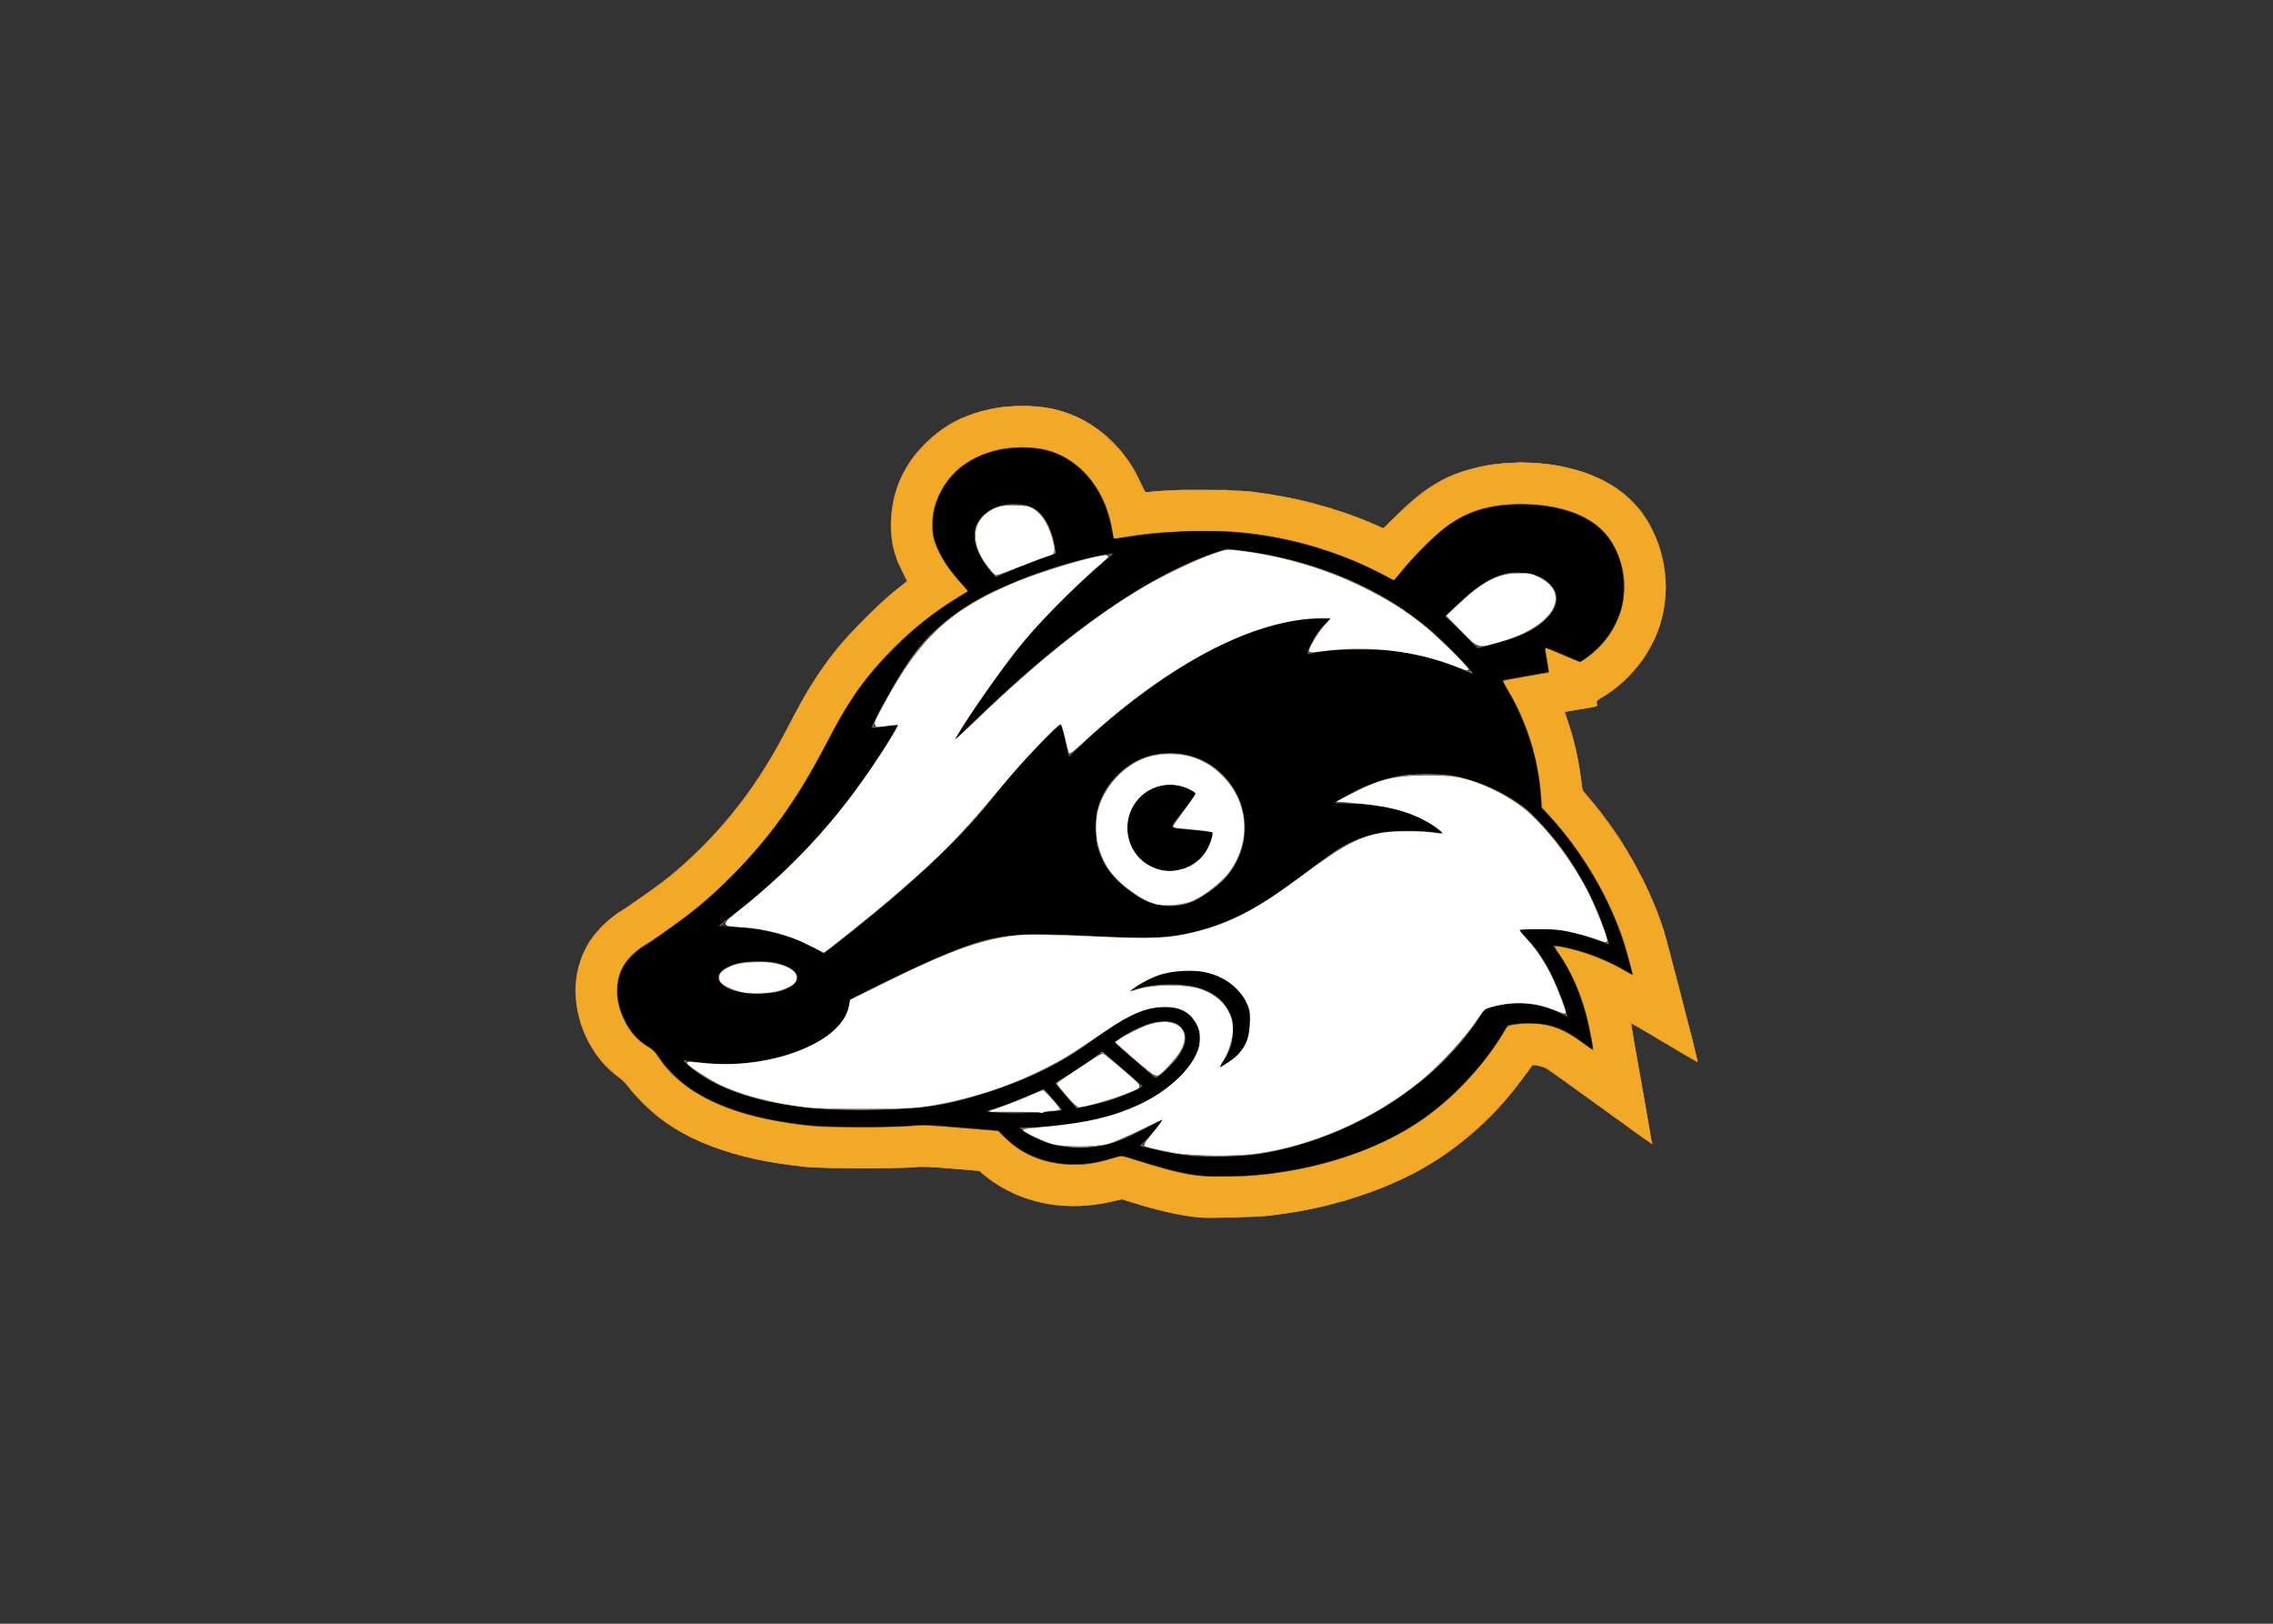 <svg clip-rule="evenodd" fill-rule="evenodd" viewBox="0 0 560 400" xmlns="http://www.w3.org/2000/svg"><rect x="0" y="0" width="560" height="400" fill="#333333" stroke="none"/><g fill-rule="nonzero"><path d="m295.511 299.925c-4.688-.49-8.997-1.419-15.025-3.239l-4.096-1.238-2.712.608c-10.563 2.37-20.652.691-28.767-4.784-.985-.665-2.195-1.574-2.689-2.02l-.897-.81-6.984-.569c-5.507-.449-7.403-.52-8.969-.335-3.092.365-23.032.331-26.634-.045-18.324-1.912-30.986-6.729-39.649-15.083-1.442-1.391-3.216-3.318-3.942-4.282-.725-.964-1.895-2.167-2.599-2.673-8.568-6.155-12.807-18.405-9.737-28.141 1.225-3.887 2.986-6.683 6.058-9.616 1.054-1.006 2.601-2.263 3.438-2.793 2.323-1.468 7.15-4.824 10.127-7.041 7.145-5.319 14.304-12.509 20.21-20.297 4.27-5.631 7.619-11.033 11.725-18.914 4.54-8.712 7.229-12.992 11.751-18.699 3.036-3.833 10.529-11.338 14.398-14.423l2.959-2.359-1.323-2.719c-1.878-3.859-2.575-6.725-2.613-10.732-.074-7.992 2.689-14.689 8.429-20.43 3.577-3.577 7.275-5.852 12.145-7.471 6.737-2.24 15.373-2.429 21.606-.474 8.271 2.595 15.092 8.699 19.026 17.027 1.389 2.942 1.417 2.979 2.136 2.863 4.563-.739 20.301-.755 26.105-.027 10.122 1.269 20.147 3.914 28.665 7.563l3.192 1.367 3.195-3.142c4.757-4.679 8.307-7.333 12.424-9.291 10.139-4.822 25.15-5.023 36.019-.483 8.237 3.44 13.475 9.038 16.273 17.394 2.181 6.515 2.138 14.018-.116 20.295-2.454 6.832-7.571 13.082-13.679 16.712-1.556.924-1.676 1.053-1.551 1.676.159.798.395.718-4.406 1.486-1.87.298-3.426.562-3.458.584-.033.023.326 1.181.797 2.573 1.556 4.601 2.637 9.44 3.269 14.634l.261 2.146 1.513 1.739c7.91 9.097 15.046 21.714 18.495 32.702.917 2.921 8.434 32.032 8.341 32.303-.042.123-3.73-1.957-8.195-4.623-4.466-2.665-8.148-4.817-8.183-4.782s1.126 6.725 2.579 14.866c1.453 8.14 2.613 14.83 2.577 14.866-.035.036-5.731-4.04-12.656-9.057s-12.927-9.298-13.337-9.512c-1.218-.638-3.375-1.073-3.573-.722-.546.972-4.82 6.516-6.685 8.673-6.466 7.474-14.835 14.046-23.271 18.271-10.328 5.175-22.099 8.564-34.847 10.034-3.112.358-14.987.666-17.12.444zm11.726-15.405c3.53-.381 6.365-.894 10.008-1.812 19.299-4.864 37.123-16.947 46.84-31.755l1.55-2.362 1.524-.471c3.255-1.005 6.745-1.362 9.703-.99 2.497.313 5.962 1.397 7.838 2.452l1.281.72-.163-.673c-.467-1.927-1.996-5.895-3.378-8.76-2.08-4.317-3.882-7.021-6.38-9.578-1.141-1.168-2.029-2.17-1.972-2.226.057-.057 1.145-.22 2.418-.362 4.908-.547 13.007.894 18.387 3.271.701.31 1.275.499 1.275.421 0-.446-1.185-4.007-2.206-6.631-3.442-8.84-8.642-16.847-15.617-24.042-4.6-4.746-11.323-8.395-18.724-10.161-2.46-.587-3.094-.638-8.014-.64-5.824-.004-7.228.189-11.778 1.62-2.459.773-7.268 3.023-9.471 4.432l-1.335.854 3.326.005c8.987.015 16.963 2.338 22.132 6.447.779.619 1.376 1.167 1.326 1.217s-1.125-.086-2.388-.303c-3.237-.554-10.046-.544-13.104.02-6.178 1.14-8.932 2.581-17.971 9.408-8.066 6.092-11.082 8.071-16.27 10.673-3.317 1.663-5.595 2.588-8.872 3.599-6.794 2.097-12.155 2.599-22.333 2.091-3.74-.187-9.648-.466-13.129-.621-12.816-.569-18.692.489-30.271 5.448-5.006 2.143-13.227 6.046-18.316 8.695l-3.677 1.914-.166 1.108c-.549 3.661-3.542 7.063-8.418 9.568-6.63 3.405-14.042 5.1-22.261 5.09-3.335-.004-8.023-.418-9.603-.848-.766-.209 1.531 1.881 3.61 3.284 6.144 4.146 14.492 6.739 26.343 8.182 4.995.608 21.162.611 26.956.004 6.395-.669 12.209-2.036 19.907-4.681 9.283-3.189 16.236-6.799 23.792-12.355 7.88-5.793 13.145-8.098 17.963-7.863 3.478.169 5.807 1.552 7.284 4.324.995 1.867 1.183 3.492.646 5.59-1.962 7.659-12.635 15.148-25.76 18.075-3.813.85-8.827 1.529-13.599 1.841-2.27.148-4.23.296-4.356.329-.408.106 3.349 2.298 5.013 2.924 3.189 1.201 6.241 1.659 10.15 1.524 5.594-.193 8.627-1.148 15.579-4.903 2.141-1.156 3.934-2.061 3.985-2.01.263.263-3.681 5.249-4.658 5.89-.327.214-.536.484-.464.599.293.475 8.726 2.222 12.149 2.517 2.347.203 11.522.143 13.669-.089zm-6.424-22.39c1.381-1.839 2.493-4.585 2.835-6.998.645-4.545-1.763-8.773-6.138-10.782-2.898-1.331-5.065-1.713-9.528-1.678-3.409.026-4.168.109-6.192.675-3.72 1.04-3.574 1.015-3.186.545.509-.616 3.601-2.463 5.319-3.178 2.853-1.187 5.471-1.69 8.795-1.687 5.28.003 8.764 1.284 11.836 4.35 3.18 3.175 4.204 6.409 3.389 10.71-.654 3.452-2.065 5.525-5.177 7.606-2.174 1.454-2.826 1.6-1.953.437zm-43.585 11.69c1.956-.149 3.683-.34 3.837-.425.428-.236-3.76-4.963-4.259-4.809-.216.067-1.886.782-3.712 1.588-1.825.806-4.763 1.957-6.527 2.557l-3.209 1.091 1.549.087c3.592.202 9.002.163 12.321-.089zm13.099-2.068c3.71-.902 6.738-1.967 9.384-3.301l1.639-.826-4.323-3.749c-6.114-5.303-5.283-4.803-6.485-3.899-2.583 1.941-5.655 4.032-7.719 5.251-1.242.734-2.343 1.42-2.447 1.524s.957 1.521 2.358 3.15c2.947 3.423 2.036 3.201 7.593 1.85zm15.753-7.335c1.78-1.407 4.047-3.991 4.892-5.576 1.352-2.538 1.271-4.341-.262-5.82-1.04-1.003-1.832-1.273-3.74-1.273-2.863 0-6.486 1.316-10.484 3.808-1.73 1.079-1.77 1.125-1.336 1.555.937.929 9.44 8.223 9.593 8.23.088.003.69-.412 1.337-.924zm-95.163-20.097c2.248-.464 4.23-1.358 4.901-2.211 2.056-2.614-2.386-5.159-9.024-5.17-6.851-.011-11.505 2.736-8.955 5.286 2.128 2.128 8.202 3.101 13.078 2.095zm16.564-13.102c12.164-9.557 23.541-19.626 29.902-26.466 1.487-1.599 4.424-5.038 6.525-7.643 2.102-2.604 5.05-6.14 6.551-7.857 5.292-6.05 10.802-11.447 11.134-10.906.09.145.535 1.975.99 4.067l.828 3.803 2.087-2.047c4.495-4.409 11.27-10.059 17.385-14.498 12.289-8.921 24.685-14.833 35.182-16.779 1.535-.285 4.322-.562 6.458-.641l3.757-.141-1.596 1.572c-.878.865-2.042 2.33-2.587 3.255-1.041 1.764-1.889 3.691-1.706 3.874.06.059.975-.045 2.034-.231 11.533-2.026 26.011-.283 36.192 4.357 1.008.459 1.797.74 1.754.624-.236-.63-5.09-5.79-7.607-8.089-9.917-9.054-21.516-15.306-35.455-19.113-4.875-1.331-14.028-2.931-16.767-2.931-.449 0-2.165.475-3.814 1.057-16.927 5.97-37.038 20.225-59.659 42.29-3.101 3.024-4.304 4.072-3.907 3.399 4.708-7.968 12.813-19.385 18.346-25.842 4.513-5.267 11.996-12.613 18.361-18.026 1.154-.982 2.081-1.806 2.058-1.832-.022-.025-1.787.319-3.92.766-14.07 2.946-28.349 9.036-36.648 15.629-4.958 3.939-7.961 7.569-12.457 15.055-2.455 4.088-6.012 10.934-5.794 11.153.076.075 1.512-.055 3.192-.29 1.679-.235 3.09-.388 3.135-.341s-.844 1.614-1.976 3.482c-10.559 17.418-23.354 31.734-39.267 43.933l-2.884 2.21 3.734.155c5.044.208 9.055.951 13.811 2.558 2.232.754 5.894 2.481 7.042 3.32.468.342.905.626.972.632s2.143-1.577 4.614-3.518zm84.391-8.612c2.2-.562 3.741-1.38 6.717-3.565 5.56-4.08 8.196-9.416 7.896-15.982-.311-6.835-3.989-12.447-10.213-15.586-2.463-1.241-4.852-1.777-7.925-1.777-3.209 0-5.642.57-8.5 1.991-1.677.834-2.498 1.461-4.381 3.342-3.834 3.831-5.389 7.548-5.389 12.88 0 3.369.544 5.673 1.999 8.471 1.498 2.879 3.255 4.785 6.679 7.246 4.513 3.244 8.523 4.155 13.117 2.98zm-6.289-8.282c-2.761-.648-5.67-3.127-7.022-5.981-.735-1.551-.778-1.796-.778-4.434 0-2.639.043-2.884.778-4.434 2.562-5.409 8.796-7.734 14.137-5.272.946.436 1.835.932 1.976 1.101.192.232-.542 1.323-2.931 4.359-1.753 2.228-3.152 4.081-3.11 4.119.043.037 2.154.251 4.692.475 5.97.527 5.748.476 5.567 1.296-1.227 5.56-5.39 9.09-10.632 9.016-.954-.013-2.159-.124-2.677-.245zm82.063-55.693c6.503-1.718 10.151-3.422 12.886-6.019 2.167-2.059 2.866-3.491 2.716-5.569-.115-1.583-.792-2.636-2.571-4.003-2.648-2.033-7.342-2.514-11.225-1.15-3.302 1.159-7.129 3.889-11.139 7.946l-2.037 2.06 1.672 1.525c.92.838 2.646 2.542 3.836 3.786s2.283 2.261 2.429 2.261c.145 0 1.69-.377 3.433-.837zm-120.878-17.226c1.498-.758 8.606-3.554 11.163-4.39 2.348-.769 2.295-.617 1.421-4.064-.737-2.904-1.811-5.04-3.27-6.498-1.364-1.365-2.807-1.932-5.401-2.124-6.42-.475-11.225 3.665-10.389 8.952.233 1.473 1.593 4.449 2.686 5.876.785 1.025 2.419 2.827 2.565 2.827.044 0 .595-.261 1.225-.579z" fill="#ab9f95"/><path d="m295.511 299.925c-4.688-.49-8.997-1.419-15.025-3.239l-4.096-1.238-2.712.608c-10.563 2.37-20.652.691-28.767-4.784-.985-.665-2.195-1.574-2.689-2.02l-.897-.81-6.984-.569c-5.507-.449-7.403-.52-8.969-.335-3.092.365-23.032.331-26.634-.045-18.324-1.912-30.986-6.729-39.649-15.083-1.442-1.391-3.216-3.318-3.942-4.282-.725-.964-1.895-2.167-2.599-2.673-8.568-6.155-12.807-18.405-9.737-28.141 1.225-3.887 2.986-6.683 6.058-9.616 1.054-1.006 2.601-2.263 3.438-2.793 2.323-1.468 7.15-4.824 10.127-7.041 7.145-5.319 14.304-12.509 20.21-20.297 4.27-5.631 7.619-11.033 11.725-18.914 4.54-8.712 7.229-12.992 11.751-18.699 3.036-3.833 10.529-11.338 14.398-14.423l2.959-2.359-1.323-2.719c-1.878-3.859-2.575-6.725-2.613-10.732-.074-7.992 2.689-14.689 8.429-20.43 3.577-3.577 7.275-5.852 12.145-7.471 6.737-2.24 15.373-2.429 21.606-.474 8.271 2.595 15.092 8.699 19.026 17.027 1.389 2.942 1.417 2.979 2.136 2.863 4.563-.739 20.301-.755 26.105-.027 10.122 1.269 20.147 3.914 28.665 7.563l3.192 1.367 3.195-3.142c4.757-4.679 8.307-7.333 12.424-9.291 10.139-4.822 25.15-5.023 36.019-.483 8.237 3.44 13.475 9.038 16.273 17.394 2.181 6.515 2.138 14.018-.116 20.295-2.454 6.832-7.571 13.082-13.679 16.712-1.556.924-1.676 1.053-1.551 1.676.159.798.395.718-4.406 1.486-1.87.298-3.426.562-3.458.584-.033.023.326 1.181.797 2.573 1.556 4.601 2.637 9.44 3.269 14.634l.261 2.146 1.513 1.739c7.91 9.097 15.046 21.714 18.495 32.702.917 2.921 8.434 32.032 8.341 32.303-.042.123-3.73-1.957-8.195-4.623-4.466-2.665-8.148-4.817-8.183-4.782s1.126 6.725 2.579 14.866c1.453 8.14 2.613 14.83 2.577 14.866-.035.036-5.731-4.04-12.656-9.057s-12.927-9.298-13.337-9.512c-1.218-.638-3.375-1.073-3.573-.722-.546.972-4.82 6.516-6.685 8.673-6.466 7.474-14.835 14.046-23.271 18.271-10.328 5.175-22.099 8.564-34.847 10.034-3.112.358-14.987.666-17.12.444zm8.803-15.148c22.912-1.411 47.352-15.077 59.399-33.215 1.915-2.883 2.018-2.991 3.192-3.344 2.99-.899 5.003-1.145 8.357-1.023 3.665.133 5.937.704 9.068 2.278.901.453 1.639.712 1.639.574 0-.802-2.202-6.659-3.515-9.348-1.98-4.056-4.007-7.097-6.448-9.676l-1.947-2.057 2.125-.177c2.983-.249 7.033.002 10.028.62 2.463.509 7.172 1.948 9.045 2.764 1.178.514 1.177.496-.162-3.404-3.399-9.899-8.428-18.233-15.658-25.946-3.436-3.666-5.861-5.504-10.224-7.749-3.753-1.93-6.493-2.904-10.296-3.66-9.675-1.924-19.048-.201-27.952 5.137l-1.942 1.165 4.249.166c9.224.358 15.888 2.374 21.067 6.372.701.541 1.275 1.047 1.275 1.124 0 .078-.847-.019-1.882-.214-2.853-.538-10.99-.521-13.711.029-5.919 1.196-9.291 2.961-17.161 8.979-10.66 8.152-16.804 11.724-24.58 14.287-7.699 2.538-13.422 3.027-26.932 2.302-19.199-1.03-23.843-.75-31.934 1.923-5.723 1.89-15.628 6.312-25.734 11.489l-4.122 2.111-.378 1.579c-1.175 4.896-5.586 8.633-13.598 11.521-7.728 2.785-18.079 3.542-26.349 1.926l-.728-.142.971 1.018c2.181 2.284 7.527 5.321 12.385 7.034 8.933 3.15 22.199 4.7 35.455 4.142 10.363-.437 14.636-1.05 22.22-3.188 11.922-3.362 21.067-7.696 29.812-14.129 7.373-5.424 12.296-7.78 16.943-8.109 3.531-.25 6.363 1.017 8.123 3.633 2.526 3.753 1.421 8.348-3.158 13.137-7.425 7.766-19.246 12.091-35.543 13.002-2.101.118-3.876.27-3.945.338-.204.204 2.002 1.618 3.874 2.483 1.618.747 4.326 1.543 6.572 1.931.52.09 2.268.164 3.886.164 5.553-.001 9.649-1.228 16.374-4.905 2.185-1.195 4.025-2.172 4.088-2.172.29 0-2.146 3.195-3.654 4.792-.921.976-1.631 1.818-1.577 1.872.215.215 6.1 1.601 8.368 1.971 1.327.217 4.106.476 6.176.577s3.982.198 4.249.215c.268.017 2.153-.072 4.19-.197zm-3.468-22.623c1.536-1.825 3.049-6.032 3.037-8.441-.021-3.908-2.434-7.589-6.119-9.333-2.567-1.216-4.495-1.635-8.229-1.789-3.645-.15-7.241.294-9.639 1.192-.713.266-1.356.425-1.429.353-.23-.231 3.475-2.504 5.364-3.29 4.141-1.724 9.161-2.252 13.225-1.39 7.134 1.512 11.849 7.356 10.979 13.608-.59 4.244-2.218 6.715-5.891 8.944-1.83 1.111-2.139 1.146-1.298.146zm-40.841 11.543c.773-.085 1.374-.247 1.336-.361-.039-.113-.99-1.292-2.112-2.62l-2.041-2.415-1.359.622c-2.939 1.347-7.612 3.212-9.988 3.987-2.468.805-2.487.817-1.549.979 1.103.19 13.631.037 15.713-.192zm8.642-1.446c1.552-.344 4.102-1.049 5.666-1.567 2.908-.964 7.005-2.783 6.975-3.097-.01-.097-2.203-2.053-4.874-4.349l-4.856-4.173-1.987 1.532c-2.095 1.615-5.975 4.184-8.121 5.376-.746.415-1.228.836-1.161 1.014.238.624 4.88 5.871 5.201 5.88.185.004 1.605-.273 3.157-.616zm18.006-8.225c4.345-3.679 6.242-7.719 4.793-10.213-1.533-2.638-5.344-2.867-10.627-.64-1.953.824-5.871 3.153-5.977 3.554-.076.286 9.565 8.62 9.971 8.62.153 0 .981-.594 1.84-1.321zm-95.131-19.792c3.276-.838 4.788-1.916 4.788-3.414 0-1.351-1.481-2.534-4.099-3.276-1.888-.535-2.957-.655-5.736-.642-5.241.025-9.349 1.737-9.349 3.897 0 1.408 1.662 2.63 4.638 3.41 2.524.661 7.225.673 9.758.025zm15.636-12.686c9.619-7.537 16.982-13.838 24.466-20.935 4.862-4.611 7.887-7.921 12.749-13.955 2.115-2.623 5.143-6.245 6.728-8.048 2.955-3.358 9.31-9.805 10.065-10.209.37-.198.471.004.833 1.653.227 1.032.629 2.831.894 3.996l.482 2.118 3.415-3.162c18.06-16.718 36.56-27.502 51.669-30.118 2.49-.432 9.471-.933 9.471-.68 0 .054-.741.869-1.647 1.811-1.212 1.262-1.983 2.374-2.924 4.22-.702 1.378-1.227 2.555-1.166 2.616s1.185-.06 2.499-.268c7.897-1.254 16.786-.991 24.608.727 3.101.681 8.932 2.57 11.509 3.727.921.414 1.709.718 1.751.676.158-.158-4.524-5.242-6.942-7.536-11.219-10.649-25.816-17.979-42.38-21.283-4.855-.968-9.41-1.546-11.054-1.401-2.989.262-13.584 4.928-20.273 8.929-13.442 8.039-27.794 19.506-42.351 33.839-5.239 5.158-5.228 5.167-1.276-1.047 3.619-5.688 10.397-15.057 14.072-19.449 4.677-5.59 12.325-13.205 19.169-19.084 1.366-1.174 2.449-2.17 2.406-2.213-.108-.107-4.58.791-7.683 1.543-9.514 2.305-21.841 7.324-28.291 11.518-9.031 5.873-14.432 12.426-21.161 25.673-1.12 2.205-2.007 4.032-1.972 4.061s1.483-.143 3.218-.384c1.735-.24 3.197-.395 3.247-.344.139.139-2.87 5.081-5.739 9.424-9.376 14.193-20.994 26.654-34.988 37.523l-3.484 2.707h2.561c7.384 0 16.611 2.393 21.649 5.615.802.512 1.531.934 1.621.936.089.003 2.002-1.435 4.249-3.196zm84.661-8.817c1.848-.481 3.883-1.532 6.32-3.264 3.726-2.648 6.228-5.885 7.615-9.852.631-1.804.679-2.21.679-5.706 0-3.497-.048-3.902-.679-5.707-1.717-4.911-5.38-8.982-9.917-11.023-4.916-2.212-10.846-2.122-15.625.238-4.68 2.31-8.409 6.829-9.703 11.756-1.286 4.899-.394 10.501 2.35 14.747 2.375 3.674 7.778 7.707 11.821 8.822 1.566.432 5.462.426 7.139-.01zm-6.38-8.527c-7.104-1.909-10.106-10.616-5.715-16.58 1.934-2.628 4.547-4.084 7.773-4.33 1.855-.142 4.049.293 5.645 1.12 2.009 1.04 2.116.665-1.509 5.306-1.955 2.501-3.123 4.189-2.901 4.189.587 0 8.391.732 9.268.869.956.15 1.01.597.318 2.61-1.819 5.286-7.461 8.272-12.879 6.816zm86.445-56.713c2.589-.826 6.328-2.768 8.028-4.17 5.208-4.296 4.486-9.284-1.678-11.591-.743-.278-2.239-.568-3.325-.644-4.875-.344-9.044 1.684-15.483 7.534-3.694 3.356-3.769 2.623.726 7.125l3.84 3.845 3.157-.798c1.736-.438 3.867-1.024 4.735-1.301zm-123.321-16.81c2.956-1.288 9.678-3.826 10.918-4.124l.639-.153-.355-1.885c-.966-5.133-2.863-8.273-5.777-9.558-1.527-.675-5.054-.907-6.955-.46-2.832.668-5.115 2.321-6.147 4.452-1.183 2.444-1.058 4.404.485 7.614.808 1.679 3.564 5.417 3.994 5.417.112 0 1.551-.586 3.198-1.303z" fill="#f1a927"/><path d="m297.271 299.896c.568-.051 1.497-.051 2.064 0 .568.051.103.093-1.032.093s-1.6-.042-1.032-.093zm5.473-.002c.773-.048 1.975-.048 2.671.001s.064.088-1.405.088c-1.469-.001-2.039-.041-1.266-.089zm-8.627-.235c.302-.058.739-.056.971.005.233.061-.015.108-.549.106-.534-.003-.724-.053-.422-.111zm14.45-.002c.369-.056.915-.055 1.214.003.298.057-.004.103-.671.101-.668-.002-.913-.049-.543-.104zm-16.269-.237c.236-.062.564-.058.728.009.164.066-.029.117-.43.112-.4-.005-.535-.06-.298-.121zm19.179.001c.234-.061.617-.061.85 0 .234.061.043.111-.425.111-.467 0-.658-.05-.425-.111zm-20.763-.237c.167-.067.441-.067.608 0 .166.068.03.123-.304.123s-.471-.055-.304-.123zm22.949-.006c.234-.061.616-.061.85 0s.042.111-.425.111c-.468 0-.659-.05-.425-.111zm-24.406-.236c.167-.068.441-.068.607 0 .167.067.031.122-.303.122s-.471-.055-.304-.122zm26.353-.008c.236-.062.564-.057.729.009.164.067-.029.117-.43.112s-.535-.059-.299-.121zm-27.309-.24c.175-.071.385-.062.466.019.08.08-.063.138-.319.127-.283-.011-.341-.069-.147-.146zm29.009-.003c.236-.061.564-.057.729.009.164.067-.029.117-.43.112s-.535-.059-.299-.121zm-30.223-.24c.175-.07.385-.062.465.019.081.081-.062.138-.318.127-.283-.011-.341-.069-.147-.146zm31.797.005c.167-.068.44-.068.607 0 .167.067.03.122-.303.122-.334 0-.471-.055-.304-.122zm-32.768-.248c.175-.07.384-.062.465.019s-.063.138-.319.128c-.283-.012-.34-.07-.146-.147zm34.225.005c.167-.067.44-.067.607 0s.03.122-.303.122c-.334 0-.471-.055-.304-.122zm-35.197-.248c.176-.07.385-.062.466.019.08.081-.063.138-.319.128-.283-.012-.34-.069-.147-.147zm36.411.005c.167-.067.44-.067.607 0s.031.123-.303.123-.471-.056-.304-.123zm1.214-.243c.167-.067.441-.067.608 0 .166.068.03.123-.304.123s-.471-.055-.304-.123zm-39.325-.248c.176-.07.385-.061.466.019.081.081-.063.139-.319.128-.283-.012-.34-.069-.147-.147zm40.555 0c.175-.07.385-.061.465.019.081.081-.063.139-.318.128-.283-.012-.341-.069-.147-.147zm.956-.237c.167-.068.44-.068.607 0 .167.067.03.122-.303.122-.334 0-.471-.055-.304-.122zm-61.924-.262c.834-.048 2.2-.048 3.035 0 .835.047.152.086-1.518.086-1.669 0-2.352-.039-1.517-.086zm18.152-.063c-.306-.132-.351-.209-.122-.209.201 0 .583.094.85.209.307.131.351.208.122.208-.2 0-.583-.093-.85-.208zm45.001.077c.176-.07.385-.062.466.019.08.081-.063.138-.319.127-.283-.011-.34-.069-.147-.146zm-66.432-.245c.234-.061.616-.061.85 0s.043.111-.425.111c-.467 0-.659-.05-.425-.111zm8.985 0c.234-.061.617-.061.85 0 .234.061.043.111-.425.111-.467 0-.658-.05-.425-.111zm58.419.002c.175-.07.384-.062.465.019s-.063.138-.319.127c-.282-.011-.34-.069-.146-.146zm-68.982-.238c.167-.067.44-.067.607 0s.03.123-.304.123-.47-.056-.303-.123zm12.385 0c.167-.067.44-.067.607 0s.03.123-.304.123-.47-.056-.303-.123zm57.568-.005c.175-.07.385-.062.466.019.08.081-.063.138-.319.128-.283-.012-.341-.069-.147-.147zm-71.152-.243c.175-.07.384-.061.465.019.081.081-.063.138-.319.128-.282-.012-.34-.069-.146-.147zm15.056 0c.175-.07.385-.061.465.019.081.081-.062.138-.318.128-.283-.012-.341-.069-.147-.147zm6.359-.198c-.467-.18-.686-.328-.485-.328.2 0 .746.148 1.214.328.467.18.686.327.485.327-.2 0-.746-.147-1.214-.327zm-22.629-.045c.175-.07.384-.061.465.019.081.081-.063.139-.319.128-.283-.012-.34-.069-.146-.147zm17.484 0c.175-.07.385-.061.465.019.081.081-.062.139-.318.128-.283-.012-.341-.069-.147-.147zm56.582 0c.175-.07.385-.061.465.019.081.081-.062.139-.318.128-.283-.012-.341-.069-.147-.147zm-55.611-.243c.176-.07.385-.061.466.02.081.08-.063.138-.319.127-.283-.011-.34-.069-.147-.147zm56.749-.076c.267-.115.65-.209.85-.209.23 0 .185.077-.121.209-.267.114-.65.208-.85.208-.23 0-.185-.077.121-.208zm-76.904-.166c.175-.071.384-.062.465.019.081.08-.063.138-.319.127-.283-.011-.34-.069-.146-.146zm21.294-.077c.267-.115.704-.206.971-.202.391.006.367.045-.121.202-.831.266-1.469.266-.85 0zm-23.556-.616c-.607-.292-.627-.326-.121-.202.688.168 1.461.562 1.093.556-.134-.001-.571-.161-.972-.354zm-2.064-.841c-.467-.256-.741-.466-.607-.466.133 0 .625.21 1.093.466.467.256.74.465.607.465-.134 0-.626-.209-1.093-.465zm87.908-.486c.201-.13.474-.235.608-.235.133 0 .078.105-.122.235-.2.129-.473.235-.607.235s-.079-.106.121-.235zm-90.761-.979c-.702-.402-1.275-.788-1.275-.858 0-.132 2.137 1.039 2.537 1.391.426.374.022.204-1.262-.533zm92.704.25c.2-.129.474-.235.607-.235.134 0 .079.106-.121.235-.201.13-.474.236-.607.236-.134 0-.079-.106.121-.236zm1.457-.607c.334-.191.717-.347.85-.347.134 0-.03.156-.364.347s-.717.347-.85.347c-.134 0 .03-.156.364-.347zm1.7-.728c.334-.191.716-.347.85-.347s-.03.156-.364.347-.717.347-.85.347c-.134 0 .03-.156.364-.347zm-99.602-1.442c-.755-.593-1.452-1.207-1.55-1.365-.147-.239 2.146 1.517 2.911 2.228.622.579-.139.096-1.361-.863zm101.322.741c.247-.229 5.565-2.812 5.565-2.703 0 .134-5.236 2.797-5.5 2.797-.091 0-.12-.042-.065-.094zm-50.774-1.262c-3.261-.518-6.379-1.316-12.303-3.146l-5.152-1.593-2.382.735c-3.817 1.177-6.504 1.545-10.275 1.406-6.601-.242-11.906-2.427-16.081-6.622l-1.616-1.624-8.818-.731c-8.668-.718-8.901-.725-13.675-.396-6.677.46-18.049.398-23.434-.128-12.829-1.254-22.601-4.186-29.748-8.926-2.495-1.655-6.551-5.662-7.979-7.884-.929-1.444-1.412-1.917-2.922-2.858-2.503-1.561-4.05-3.338-5.49-6.31-2.521-5.201-2.515-10.075.019-14.023.988-1.541 3.442-3.803 5.089-4.692.73-.393 1.927-1.169 2.662-1.723.734-.554 2.563-1.857 4.063-2.896 8.045-5.569 16.253-13.319 22.967-21.684 5.802-7.23 11.02-15.473 15.679-24.766 6.816-13.598 16.628-24.683 29.139-32.92 1.458-.961 3.162-2.048 3.786-2.418l1.134-.671-1.867-2.121c-5.849-6.647-7.681-11.507-6.555-17.39 1.419-7.416 7.153-13.124 15.312-15.241 1.894-.492 2.77-.568 6.557-.571 3.845-.003 4.603.064 6.297.554 6.803 1.97 12.257 7.455 14.78 14.863.696 2.043 1.386 5.183 1.386 6.308 0 .645.072.727.546.621 3.399-.761 10.358-1.529 16.514-1.822 17.06-.812 32.543 2.332 47.222 9.59l4.922 2.433 1.758-2.19c2.373-2.958 8.617-9.181 10.94-10.904 4.854-3.599 9.87-5.274 16.934-5.654 5.898-.317 12.147.869 16.966 3.22 2.389 1.165 3.028 1.613 4.753 3.333 2.138 2.13 3.455 4.39 4.487 7.693 2.337 7.487.337 15.449-5.315 21.15-1.737 1.752-4.19 3.619-4.754 3.619-.144 0-2.151-.815-4.461-1.813-3.631-1.567-4.182-1.745-4.07-1.314.29 1.108.982 5.548.881 5.649-.06.06-2.404.506-5.208.99-6.827 1.18-6.288 1.012-5.743 1.796.899 1.295 3.177 5.56 4.144 7.759 2.853 6.488 4.462 13.046 5.017 20.445l.173 2.307 1.582 1.7c7.155 7.69 13.675 18.194 17.406 28.048 1.047 2.765 3.573 11.418 3.392 11.62-.042.047-1.112-.525-2.378-1.27-4.186-2.464-9.554-4.537-14.196-5.483-1.337-.272-2.539-.495-2.67-.495s.478 1.065 1.353 2.367c2.834 4.219 5.516 10.485 6.766 15.807.639 2.724 1.473 7.567 1.302 7.567-.089 0-1.354-.88-2.812-1.955-4.635-3.416-7.94-4.597-12.871-4.6-1.48-.001-3.301.12-4.045.27l-1.354.272-1.256 2.123c-4.012 6.777-10.939 14.413-17.683 19.494-10.042 7.564-23.504 12.663-39.023 14.779-4.952.675-16.383.858-19.792.316zm10.625-4.713c22.912-1.411 47.352-15.077 59.399-33.215 1.915-2.883 2.018-2.991 3.192-3.344 2.99-.899 5.003-1.145 8.357-1.023 3.665.133 5.937.704 9.068 2.278.901.453 1.639.712 1.639.574 0-.802-2.202-6.659-3.515-9.348-1.98-4.056-4.007-7.097-6.448-9.676l-1.947-2.057 2.125-.177c2.983-.249 7.033.002 10.028.62 2.463.509 7.172 1.948 9.045 2.764 1.178.514 1.177.496-.162-3.404-3.399-9.899-8.428-18.233-15.658-25.946-3.436-3.666-5.861-5.504-10.224-7.749-3.753-1.93-6.493-2.904-10.296-3.66-9.675-1.924-19.048-.201-27.952 5.137l-1.942 1.165 4.249.166c9.224.358 15.888 2.374 21.067 6.372.701.541 1.275 1.047 1.275 1.124 0 .078-.847-.019-1.882-.214-2.853-.538-10.99-.521-13.711.029-5.919 1.196-9.291 2.961-17.161 8.979-10.66 8.152-16.804 11.724-24.58 14.287-7.699 2.538-13.422 3.027-26.932 2.302-19.199-1.03-23.843-.75-31.934 1.923-5.723 1.89-15.628 6.312-25.734 11.489l-4.122 2.111-.378 1.579c-1.175 4.896-5.586 8.633-13.598 11.521-7.728 2.785-18.079 3.542-26.349 1.926l-.728-.142.971 1.018c2.181 2.284 7.527 5.321 12.385 7.034 8.933 3.15 22.199 4.7 35.455 4.142 10.363-.437 14.636-1.05 22.22-3.188 11.922-3.362 21.067-7.696 29.812-14.129 7.373-5.424 12.296-7.78 16.943-8.109 3.531-.25 6.363 1.017 8.123 3.633 2.526 3.753 1.421 8.348-3.158 13.137-7.425 7.766-19.246 12.091-35.543 13.002-2.101.118-3.876.27-3.945.338-.204.204 2.002 1.618 3.874 2.483 1.618.747 4.326 1.543 6.572 1.931.52.09 2.268.164 3.886.164 5.553-.001 9.649-1.228 16.374-4.905 2.185-1.195 4.025-2.172 4.088-2.172.29 0-2.146 3.195-3.654 4.792-.921.976-1.631 1.818-1.577 1.872.215.215 6.1 1.601 8.368 1.971 1.327.217 4.106.476 6.176.577s3.982.198 4.249.215c.268.017 2.153-.072 4.19-.197zm-3.468-22.623c1.536-1.825 3.049-6.032 3.037-8.441-.021-3.908-2.434-7.589-6.119-9.333-2.567-1.216-4.495-1.635-8.229-1.789-3.645-.15-7.241.294-9.639 1.192-.713.266-1.356.425-1.429.353-.23-.231 3.475-2.504 5.364-3.29 4.141-1.724 9.161-2.252 13.225-1.39 7.134 1.512 11.849 7.356 10.979 13.608-.59 4.244-2.218 6.715-5.891 8.944-1.83 1.111-2.139 1.146-1.298.146zm-40.841 11.543c.773-.085 1.374-.247 1.336-.361-.039-.113-.99-1.292-2.112-2.62l-2.041-2.415-1.359.622c-2.939 1.347-7.612 3.212-9.988 3.987-2.468.805-2.487.817-1.549.979 1.103.19 13.631.037 15.713-.192zm8.642-1.446c1.552-.344 4.102-1.049 5.666-1.567 2.908-.964 7.005-2.783 6.975-3.097-.01-.097-2.203-2.053-4.874-4.349l-4.856-4.173-1.987 1.532c-2.095 1.615-5.975 4.184-8.121 5.376-.746.415-1.228.836-1.161 1.014.238.624 4.88 5.871 5.201 5.88.185.004 1.605-.273 3.157-.616zm18.006-8.225c4.345-3.679 6.242-7.719 4.793-10.213-1.533-2.638-5.344-2.867-10.627-.64-1.953.824-5.871 3.153-5.977 3.554-.076.286 9.565 8.62 9.971 8.62.153 0 .981-.594 1.84-1.321zm-95.131-19.792c3.276-.838 4.788-1.916 4.788-3.414 0-1.351-1.481-2.534-4.099-3.276-1.888-.535-2.957-.655-5.736-.642-5.241.025-9.349 1.737-9.349 3.897 0 1.408 1.662 2.63 4.638 3.41 2.524.661 7.225.673 9.758.025zm15.636-12.686c9.619-7.537 16.982-13.838 24.466-20.935 4.862-4.611 7.887-7.921 12.749-13.955 2.115-2.623 5.143-6.245 6.728-8.048 2.955-3.358 9.31-9.805 10.065-10.209.37-.198.471.004.833 1.653.227 1.032.629 2.831.894 3.996l.482 2.118 3.415-3.162c18.06-16.718 36.56-27.502 51.669-30.118 2.49-.432 9.471-.933 9.471-.68 0 .054-.741.869-1.647 1.811-1.212 1.262-1.983 2.374-2.924 4.22-.702 1.378-1.227 2.555-1.166 2.616s1.185-.06 2.499-.268c7.897-1.254 16.786-.991 24.608.727 3.101.681 8.932 2.57 11.509 3.727.921.414 1.709.718 1.751.676.158-.158-4.524-5.242-6.942-7.536-11.219-10.649-25.816-17.979-42.38-21.283-4.855-.968-9.41-1.546-11.054-1.401-2.989.262-13.584 4.928-20.273 8.929-13.442 8.039-27.794 19.506-42.351 33.839-5.239 5.158-5.228 5.167-1.276-1.047 3.619-5.688 10.397-15.057 14.072-19.449 4.677-5.59 12.325-13.205 19.169-19.084 1.366-1.174 2.449-2.17 2.406-2.213-.108-.107-4.58.791-7.683 1.543-9.514 2.305-21.841 7.324-28.291 11.518-9.031 5.873-14.432 12.426-21.161 25.673-1.12 2.205-2.007 4.032-1.972 4.061s1.483-.143 3.218-.384c1.735-.24 3.197-.395 3.247-.344.139.139-2.87 5.081-5.739 9.424-9.376 14.193-20.994 26.654-34.988 37.523l-3.484 2.707h2.561c7.384 0 16.611 2.393 21.649 5.615.802.512 1.531.934 1.621.936.089.003 2.002-1.435 4.249-3.196zm84.661-8.817c1.848-.481 3.883-1.532 6.32-3.264 3.726-2.648 6.228-5.885 7.615-9.852.631-1.804.679-2.21.679-5.706 0-3.497-.048-3.902-.679-5.707-1.717-4.911-5.38-8.982-9.917-11.023-4.916-2.212-10.846-2.122-15.625.238-4.68 2.31-8.409 6.829-9.703 11.756-1.286 4.899-.394 10.501 2.35 14.747 2.375 3.674 7.778 7.707 11.821 8.822 1.566.432 5.462.426 7.139-.01zm-6.38-8.527c-7.104-1.909-10.106-10.616-5.715-16.58 1.934-2.628 4.547-4.084 7.773-4.33 1.855-.142 4.049.293 5.645 1.12 2.009 1.04 2.116.665-1.509 5.306-1.955 2.501-3.123 4.189-2.901 4.189.587 0 8.391.732 9.268.869.956.15 1.01.597.318 2.61-1.819 5.286-7.461 8.272-12.879 6.816zm86.445-56.713c2.589-.826 6.328-2.768 8.028-4.17 5.208-4.296 4.486-9.284-1.678-11.591-.743-.278-2.239-.568-3.325-.644-4.875-.344-9.044 1.684-15.483 7.534-3.694 3.356-3.769 2.623.726 7.125l3.84 3.845 3.157-.798c1.736-.438 3.867-1.024 4.735-1.301zm-123.321-16.81c2.956-1.288 9.678-3.826 10.918-4.124l.639-.153-.355-1.885c-.966-5.133-2.863-8.273-5.777-9.558-1.527-.675-5.054-.907-6.955-.46-2.832.668-5.115 2.321-6.147 4.452-1.183 2.444-1.058 4.404.485 7.614.808 1.679 3.564 5.417 3.994 5.417.112 0 1.551-.586 3.198-1.303zm-8.599 147.565c.302-.059.739-.056.971.004.232.061-.015.109-.549.106-.535-.003-.725-.052-.422-.11zm-2.917-.243c.3-.058.792-.058 1.092 0 .301.058.055.105-.546.105s-.847-.047-.546-.105zm-32.784-.249c.568-.051 1.497-.051 2.064 0 .568.051.103.093-1.032.093s-1.6-.042-1.032-.093zm13.599 0c.568-.051 1.497-.051 2.064 0 .568.051.104.093-1.032.093-1.135 0-1.599-.042-1.032-.093zm16.271.006c.3-.058.792-.058 1.092 0 .301.058.055.105-.546.105s-.847-.047-.546-.105zm116.138.087c0-.062.519-.414 1.154-.782.634-.369 1.426-.83 1.76-1.024l.607-.353-.546.454c-.638.531-2.975 1.87-2.975 1.705zm-149.769-.332c.37-.056.916-.055 1.215.003.298.057-.004.103-.672.101-.667-.002-.912-.049-.543-.105zm22.342 0c.369-.056.915-.055 1.214.003.299.057-.003.103-.671.101s-.912-.049-.543-.105zm8.256 0c.369-.056.916-.055 1.215.003.298.057-.004.103-.672.101-.667-.002-.912-.049-.543-.105zm-33.391-.241c.302-.058.739-.056.972.005.232.061-.015.108-.55.106-.534-.003-.724-.053-.422-.111zm28.17 0c.302-.058.739-.056.971.005s-.015.108-.549.106c-.534-.003-.724-.053-.422-.111zm2.307-.002c.369-.056.916-.055 1.214.003.299.058-.003.103-.671.101-.668-.001-.912-.049-.543-.104zm-32.787-.236c.234-.061.617-.061.85 0 .234.061.043.111-.425.111-.467 0-.658-.05-.425-.111zm-1.695-.244c.236-.062.564-.058.729.009.164.066-.029.117-.43.112s-.535-.059-.299-.121zm-1.7-.243c.237-.061.564-.057.729.009.164.067-.029.117-.43.112s-.535-.059-.299-.121zm-1.583-.235c.167-.068.44-.068.607 0 .167.067.031.122-.303.122s-.471-.055-.304-.122zm-1.457-.243c.167-.067.44-.067.607 0s.031.122-.303.122-.471-.055-.304-.122zm-1.214-.243c.167-.067.44-.067.607 0s.03.123-.304.123c-.333 0-.47-.056-.303-.123zm-1.214-.243c.167-.067.44-.067.607 0 .167.068.03.123-.304.123s-.47-.055-.303-.123zm167.499.006c.134-.135 1.376-1.043 2.76-2.019 5.314-3.744 11.209-9.241 15.315-14.278 1.115-1.369 2.081-2.49 2.145-2.49.155 0-1.295 1.795-3.728 4.614-3.611 4.185-8.628 8.759-13.213 12.047-2.163 1.55-3.692 2.541-3.279 2.126zm-168.455-.254c.175-.07.384-.061.465.019.081.081-.063.139-.319.128-.283-.012-.34-.069-.146-.147zm-1.23-.237c.167-.068.44-.068.607 0 .167.067.031.122-.303.122s-.471-.055-.304-.122zm-.956-.248c.175-.071.385-.062.465.019.081.08-.062.138-.318.127-.283-.011-.341-.069-.147-.146zm-1.533-.32c-.306-.132-.351-.209-.121-.209.2 0 .582.094.85.209.306.131.351.209.121.209-.2 0-.583-.094-.85-.209zm-1.7-.486c-.306-.131-.351-.209-.121-.209.2 0 .583.094.85.209.306.132.351.209.121.209-.2 0-.583-.094-.85-.209zm-4.978-1.7c-.2-.129-.255-.235-.122-.235.134 0 .407.106.608.235.2.13.255.236.121.236s-.407-.106-.607-.236zm-1.214-.485c-.201-.13-.255-.236-.122-.236.134 0 .407.106.607.236.201.129.255.235.122.235-.134 0-.407-.106-.607-.235zm232.475-.425c-.255-.234-.327-.334-.159-.222.167.111.418.132.557.046.14-.086.254.014.254.222 0 .481-.084.475-.652-.046zm-233.932-.183c-.334-.19-.498-.347-.365-.347.134 0 .516.157.85.347.334.191.498.348.365.348-.134 0-.516-.157-.85-.348zm229.862-2.679c-1.728-1.262-3.258-2.427-3.399-2.587-.142-.161.125-.019.593.315 4.911 3.509 6.393 4.638 6.01 4.578-.033-.006-1.475-1.043-3.204-2.306zm4.275 1.83c0-.334.055-.471.122-.304s.067.44 0 .607-.122.03-.122-.303zm-236.626-.26c-.501-.264-.911-.535-.911-.601 0-.108 1.918.788 2.165 1.012.28.253-.45.014-1.254-.411zm236.383-1.198c0-.333.055-.47.122-.303.068.167.068.44 0 .607-.067.167-.122.03-.122-.304zm-238.812-.138c-.908-.493-.852-.698.061-.226.401.207.728.429.728.492 0 .156-.026.148-.789-.266zm-1.821-1.104c-.828-.53-1.096-.886-.364-.484.557.307 1.43.982 1.274.986-.066.002-.476-.224-.91-.502zm240.39.028c0-.334.055-.47.122-.303.068.167.068.44 0 .607-.067.167-.122.03-.122-.304zm-243.608-2.28c-2.142-1.61-6.52-5.952-7.496-7.433-.507-.77-.484-.759.242.121 1.83 2.219 5.328 5.618 7.315 7.108 1.882 1.411 2.287 1.756 2.064 1.756-.033 0-.99-.698-2.125-1.552zm243.365.823c0-.334.055-.47.123-.303.067.167.067.44 0 .607-.068.167-.123.03-.123-.304zm-9.247-1.824c-.992-.726-1.921-1.447-2.065-1.603-.319-.347 2.414 1.538 3.401 2.345 1.25 1.022.522.617-1.336-.742zm9.004.367c0-.334.055-.47.123-.303.067.167.067.44 0 .607-.068.167-.123.03-.123-.304zm-.243-1.214c0-.334.055-.471.123-.304.067.167.067.441 0 .608-.068.167-.123.03-.123-.304zm-12.301-1.719c-1.441-1.089-1.635-1.397-.284-.45 1.02.716 1.576 1.213 1.33 1.191-.041-.004-.512-.337-1.046-.741zm12.059.262c0-.334.055-.471.122-.304s.067.441 0 .608c-.067.166-.122.03-.122-.304zm-.243-1.214c0-.334.055-.471.122-.304.068.167.068.44 0 .607-.067.167-.122.031-.122-.303zm-15.319-1.582c-.991-.725-1.92-1.447-2.064-1.603-.319-.346 2.414 1.538 3.401 2.345 1.25 1.022.521.618-1.337-.742zm15.076.125c0-.334.055-.471.122-.304.068.167.068.44 0 .607-.067.167-.122.031-.122-.303zm-.243-1.457c0-.334.055-.471.122-.304.068.167.068.44 0 .607-.067.167-.122.031-.122-.303zm-18.373-1.234c-1.441-1.089-1.634-1.396-.283-.449 1.02.715 1.576 1.212 1.33 1.19-.042-.003-.513-.337-1.047-.741zm18.13.019c0-.333.055-.47.123-.303.067.167.067.44 0 .607-.068.167-.123.03-.123-.304zm-250.046-.005c-.085-.136-.774-.705-1.532-1.263-1.699-1.25-3.733-3.149-4.745-4.432-.419-.531.276.075 1.545 1.347 1.269 1.271 2.811 2.625 3.428 3.009.947.59 1.931 1.587 1.566 1.587-.06 0-.178-.111-.262-.248zm220.138-.329c0-.05.192-.242.425-.425.386-.302.394-.294.092.092-.317.404-.517.533-.517.333zm29.665-1.123c0-.333.055-.47.123-.303.067.167.067.44 0 .607-.068.167-.123.03-.123-.304zm-28.45-.485c.285-.401.573-.729.64-.729s-.112.328-.398.729c-.285.4-.573.728-.64.728s.112-.328.398-.728zm7.46-.344c-.771-.583-1.731-1.196-2.132-1.362-.402-.166-.682-.35-.623-.409.229-.229 4.28 2.375 4.28 2.751 0 .161-.092.102-1.525-.98zm20.747-.385c0-.334.056-.47.123-.303s.067.44 0 .607-.123.03-.123-.304zm-26.971-.971c.704-1.09.707-1.093.705-.83-.001.123-.283.551-.627.951l-.626.729zm26.729-.486c0-.334.055-.47.122-.303s.067.44 0 .607-.122.03-.122-.304zm-24.126-.166c.176-.07.385-.061.466.019.081.081-.063.139-.319.128-.283-.012-.34-.069-.147-.147zm-1.229-.238c.167-.067.44-.067.607 0 .167.068.031.123-.303.123s-.471-.055-.304-.123zm25.112-1.053c0-.334.055-.47.122-.303.068.167.068.44 0 .607-.067.167-.122.03-.122-.304zm11.92-1.298c-1.636-.979-3.057-1.87-3.156-1.98-.253-.278-.055-.168 3.063 1.694 2.177 1.3 2.803 1.577 2.971 1.312.158-.249.213-.195.216.211.002.301-.024.546-.057.545-.034-.001-1.4-.802-3.037-1.782zm-12.163.084c0-.334.055-.471.122-.304.068.167.068.441 0 .607-.067.167-.122.031-.122-.303zm14.794.101c.012-.283.069-.34.147-.147.07.176.061.385-.019.466-.081.081-.139-.063-.128-.319zm-270.962-.405c-.364-.47-.593-.91-.474-.91.059 0 .287.273.506.607.409.625.386.844-.032.303zm270.719-.566c.012-.283.069-.341.147-.147.07.175.061.385-.019.465-.081.081-.138-.062-.128-.318zm-14.794-.587c0-.334.055-.471.123-.304.067.167.067.44 0 .607-.068.167-.123.031-.123-.303zm-256.964-.486c-.143-.267-.205-.485-.138-.485.066 0 .238.218.381.485s.205.486.138.486c-.066 0-.238-.219-.381-.486zm271.515.101c.012-.283.07-.34.147-.146.07.175.062.384-.019.465s-.138-.063-.128-.319zm-14.785-.951c.005-.4.06-.535.121-.299.062.237.058.564-.009.729-.066.164-.117-.029-.112-.43zm8.559.23c-.452-.363-.449-.367.075-.113.301.145.547.315.547.377 0 .186-.126.133-.622-.264zm5.984-.25c.011-.283.069-.34.146-.147.07.176.062.385-.019.466-.081.08-.138-.063-.128-.319zm-272.378-1.097c-.345-.681-.587-1.279-.537-1.329.05-.049.384.508.742 1.239.359.731.6 1.329.537 1.329s-.397-.558-.742-1.239zm265.18.618c-.452-.362-.449-.367.075-.113.301.146.547.316.547.378 0 .186-.126.132-.622-.265zm6.955-.492c.011-.283.069-.341.146-.147.071.175.062.385-.019.465-.08.081-.138-.062-.127-.318zm-14.552-.344c0-.334.056-.471.123-.304s.067.44 0 .607-.123.031-.123-.303zm6.383.108c-.453-.363-.45-.367.075-.113.301.145.546.315.546.377 0 .186-.125.133-.621-.264zm-1.214-.729c-.453-.363-.45-.367.075-.113.3.146.546.316.546.378 0 .186-.126.132-.621-.265zm9.017-.247c-.09-.356-.116-.694-.059-.751.058-.057.177.187.267.543.089.356.115.694.058.751-.057.058-.177-.187-.266-.543zm-14.428-.589c0-.334.055-.471.122-.304s.067.44 0 .607-.122.03-.122-.303zm4.197.108c-.453-.363-.45-.368.075-.113.3.145.546.315.546.377 0 .186-.126.133-.621-.264zm-262.467-.482c-.234-.611-.165-.768.121-.276.142.244.207.494.144.557-.062.062-.182-.064-.265-.281zm259.945-.95c-.994-.592-1.896-1.021-2.004-.954-.107.066-.195.005-.195-.137 0-.141.072-.257.16-.257.215 0 3.968 2.205 3.968 2.33 0 .161-.048.137-1.929-.982zm12.39.453c.012-.283.069-.34.147-.146.07.175.061.384-.019.465-.081.081-.138-.063-.128-.319zm-14.308-.344c0-.334.055-.47.122-.303.068.167.068.44 0 .607-.067.167-.122.03-.122-.304zm-258.636-.752c-.149-.427-.263-.897-.254-1.044.01-.147.174.16.365.682.192.523.306.993.254 1.045s-.216-.256-.365-.683zm272.701.125c.012-.283.07-.34.147-.147.07.176.062.385-.019.466-.081.08-.138-.063-.128-.319zm-.243-.971c.012-.283.07-.341.147-.147.07.175.062.385-.019.465-.081.081-.138-.062-.128-.318zm-.242-.972c.011-.283.069-.34.146-.146.071.175.062.384-.019.465s-.138-.063-.127-.319zm-272.953-.971c.011-.283.069-.34.146-.147.07.176.062.385-.019.466-.081.08-.138-.063-.127-.319zm272.71 0c.011-.283.069-.34.147-.147.07.176.061.385-.02.466-.08.08-.138-.063-.127-.319zm-272.934-1.073c0-.334.055-.47.122-.303.068.167.068.44 0 .607-.067.167-.122.03-.122-.304zm272.691.102c.012-.283.069-.341.147-.147.07.175.061.385-.02.465-.08.081-.138-.062-.127-.318zm-272.916-1.801c0-.468.05-.659.111-.425.061.233.061.616 0 .849-.061.234-.111.043-.111-.424zm272.43.101c.012-.283.069-.341.147-.147.07.175.062.385-.019.465-.081.081-.138-.062-.128-.318zm-.243-.972c.012-.283.07-.34.147-.146.07.175.062.384-.019.465s-.138-.063-.128-.319zm-.242-.971c.011-.283.069-.34.146-.147.07.176.062.385-.019.466-.081.08-.138-.063-.127-.319zm-272.178-1.073c0-.601.047-.846.105-.546.058.301.058.792 0 1.093-.058.3-.105.054-.105-.547zm271.935.102c.011-.283.069-.341.146-.147.071.175.062.385-.019.465-.08.081-.138-.062-.127-.318zm-.243-.972c.012-.283.069-.34.147-.146.07.175.061.384-.02.465-.08.081-.138-.063-.127-.319zm-.243-.971c.012-.283.069-.341.147-.147.07.175.061.385-.019.466-.081.08-.138-.063-.128-.319zm-271.225-.951c.005-.401.059-.535.121-.299s.058.564-.009.728c-.067.165-.117-.029-.112-.429zm270.859-.26c-.089-.356-.116-.694-.058-.752.057-.057.177.188.266.543.089.356.116.694.058.752-.057.057-.177-.188-.266-.543zm-270.625-1.319c0-.334.055-.47.122-.303.068.167.068.44 0 .607-.067.167-.122.03-.122-.304zm270.263-.141c.011-.283.069-.341.146-.147.07.175.062.385-.019.465-.081.081-.138-.062-.127-.318zm-270.039-.972c.011-.283.069-.34.146-.146.07.175.062.384-.019.465s-.138-.063-.127-.319zm269.796 0c.011-.283.069-.34.146-.146.071.175.062.384-.019.465-.08.081-.138-.063-.127-.319zm-.243-.971c.012-.283.069-.341.147-.147.07.175.061.385-.02.466-.08.08-.138-.063-.127-.319zm-.243-.971c.012-.283.069-.341.147-.147.07.175.061.385-.019.465-.081.081-.139-.062-.128-.318zm-.243-.972c.012-.283.069-.34.147-.147.07.176.061.385-.019.466-.081.081-.138-.063-.128-.319zm-268.098.02c0-.133.156-.516.347-.85.191-.333.347-.497.347-.364 0 .134-.156.516-.347.85s-.347.498-.347.364zm267.855-.991c.012-.283.07-.341.147-.147.07.175.062.385-.019.466-.081.08-.138-.063-.128-.319zm-266.749-1.316c.963-2.036 3.802-5.381 6.041-7.117.534-.414-.037.206-1.269 1.378s-2.762 2.926-3.4 3.897c-.638.972-1.298 1.975-1.467 2.23-.168.254-.126.08.095-.388zm266.264-.384c.011-.283.069-.341.146-.147.071.176.062.385-.019.466-.081.08-.138-.063-.127-.319zm-.243-.971c.011-.283.069-.341.147-.147.07.175.061.385-.02.465-.08.081-.138-.062-.127-.318zm-.609-1.94c-.089-.356-.116-.694-.058-.751.057-.058.177.187.266.543.089.355.116.693.058.751-.057.057-.177-.187-.266-.543zm-.961-2.925c-.215-.631-.349-1.189-.297-1.241.051-.051.269.423.484 1.054s.349 1.189.297 1.241c-.051.051-.269-.423-.484-1.054zm-257.213-1.767c.174-.28 1.11-.846 1.11-.67 0 .056-.287.29-.637.52-.351.229-.563.297-.473.15zm256.244-.886c-.235-.61-.165-.768.121-.276.142.244.206.495.144.557-.063.063-.182-.064-.265-.281zm-254.892.027c0-.067.219-.239.486-.382.267-.142.486-.205.486-.138s-.219.238-.486.381-.486.206-.486.139zm254.406-1.241c-.234-.611-.165-.768.121-.276.142.244.207.495.144.557-.062.063-.182-.064-.265-.281zm-252.463.043c0-.067.328-.355.729-.641.4-.285.728-.464.728-.397s-.328.355-.728.64c-.401.286-.729.464-.729.398zm251.865-1.501c-.406-.893-.329-1.083.111-.272.206.38.328.735.273.791-.056.055-.228-.178-.384-.519zm-250.165.268c0-.067.82-.674 1.821-1.35 1.002-.676 1.822-1.175 1.822-1.108s-.82.675-1.822 1.351c-1.001.675-1.821 1.174-1.821 1.107zm249.32-2.212c-.571-1.196-.491-1.399.106-.269.271.514.449.977.397 1.029-.053.053-.279-.289-.503-.76zm-245.435-.429c0-.059.847-.728 1.882-1.487 1.036-.758 1.52-1.058 1.077-.666-.96.85-2.959 2.304-2.959 2.153zm243.95-2.766c-.132-.347-.104-.374.136-.136.166.164.24.36.165.435-.074.075-.21-.06-.301-.299zm-240.064-.142c0-.058 1.284-1.201 2.853-2.541 3.213-2.743 8.766-8.339 11.445-11.534.98-1.169 1.832-2.125 1.894-2.125.387 0-3.656 4.472-7.688 8.504-3.996 3.996-8.504 8.075-8.504 7.696zm238.566-2.662c-.222-.434-.68-1.281-1.018-1.882s-.498-.983-.355-.85c.352.328 2.086 3.522 1.912 3.522-.075 0-.318-.355-.539-.79zm-2.068-3.642c-.159-.301-.448-.82-.642-1.154-.337-.582-.335-.587.057-.121.484.576 1.163 1.821.993 1.821-.066 0-.249-.246-.408-.546zm-2.519-4.007c-1.931-2.917-5.059-7.065-7.151-9.484-1.288-1.488-1.718-2.156-1.642-2.55.103-.528.104-.527.137.024.018.306.718 1.344 1.555 2.307 3.012 3.464 9.108 11.828 8.62 11.828-.062 0-.745-.956-1.519-2.125zm-216.23-8.014c.833-1.102 1.558-2.003 1.611-2.003.154 0-1.312 1.969-2.26 3.035-.476.535-.183.07.649-1.032zm2.164-2.975c.285-.4.573-.728.64-.728s-.112.328-.397.728c-.286.401-.574.729-.64.729-.067 0 .112-.328.397-.729zm2.212-3.217c1.383-2.077 2.285-3.272 1.787-2.368-.457.83-3.05 4.614-3.162 4.614-.067 0 .552-1.011 1.375-2.246zm202.802.303c0-.467.05-.658.111-.425.061.234.061.617 0 .85-.061.234-.111.043-.111-.425zm-.252-1.821c.005-.401.059-.535.121-.299s.057.564-.009.729c-.067.164-.117-.029-.112-.43zm-.252-1.578c0-.334.055-.471.123-.304.067.167.067.44 0 .607-.068.167-.123.03-.123-.303zm-200.086-.304c.193-.301.819-1.339 1.391-2.307s1.088-1.761 1.148-1.761c.134 0 .174-.073-1.356 2.49-.698 1.168-1.328 2.124-1.402 2.124-.073 0 .025-.245.219-.546zm199.843-1.153c0-.334.055-.471.123-.304.067.167.067.44 0 .607-.068.167-.123.03-.123-.303zm-.243-1.215c0-.334.056-.47.123-.303s.067.44 0 .607-.123.03-.123-.304zm-.262-1.113c.012-.283.07-.34.147-.146.07.175.062.384-.019.465s-.138-.063-.128-.319zm-.242-.971c.011-.283.069-.341.146-.147.07.176.062.385-.019.466-.081.08-.138-.063-.127-.319zm-195.992-.83c.272-.534.55-.971.617-.971s-.102.437-.374.971c-.273.534-.55.972-.617.972s.101-.438.374-.972zm195.749-.141c.011-.283.069-.341.147-.147.07.175.061.385-.02.465-.08.081-.138-.062-.127-.318zm-.243-.972c.012-.283.069-.34.147-.147.07.176.061.385-.02.466-.08.081-.138-.063-.127-.319zm-193.078-3.501c.937-1.87 1.758-3.4 1.825-3.4s-.645 1.53-1.582 3.4-1.758 3.4-1.824 3.4c-.067 0 .645-1.53 1.581-3.4zm192.712 2.29c-.089-.356-.116-.694-.058-.751.057-.058.177.187.266.543s.116.694.058.751c-.057.057-.177-.187-.266-.543zm-1.569-4.745c-.15-.429-.229-.823-.178-.875.052-.052.217.257.367.686s.229.823.177.875c-.051.052-.216-.257-.366-.686zm.641-1.105c.167-.068.44-.068.607 0 .167.067.03.122-.304.122-.333 0-.47-.055-.303-.122zm1.457-.243c.167-.068.44-.068.607 0 .167.067.03.122-.304.122-.333 0-.47-.055-.303-.122zm1.457-.243c.167-.067.44-.067.607 0s.03.122-.303.122c-.334 0-.471-.055-.304-.122zm-192.026-1.053c.272-.535.55-.972.617-.972.066 0-.102.437-.375.972-.272.534-.55.971-.617.971-.066 0 .102-.437.375-.971zm193.483.81c.167-.067.44-.067.607 0s.03.123-.303.123c-.334 0-.471-.056-.304-.123zm1.457-.243c.167-.067.44-.067.607 0 .167.068.03.123-.303.123-.334 0-.471-.055-.304-.123zm1.313-.567c0-.334.055-.471.123-.304.067.167.067.44 0 .607-.068.167-.123.03-.123-.303zm-195.161-1.943c.208-.401.432-.729.499-.729.066 0-.049.328-.256.729s-.431.728-.498.728.048-.327.255-.728zm195.609.624c0-.067.218-.238.485-.381s.486-.206.486-.139-.219.239-.486.382c-.267.142-.485.205-.485.138zm1.335-.795c.134-.127 1.008-.763 1.943-1.414 2.181-1.518 5.761-5.098 7.279-7.279 1.385-1.989 1.84-2.514 1.194-1.376-1.388 2.446-5.223 6.518-8.208 8.716-1.402 1.032-2.721 1.84-2.208 1.353zm-196.094-1.286c.143-.267.315-.486.382-.486.066 0 .004.219-.139.486s-.314.485-.381.485-.005-.218.138-.485zm.616-.972c.467-.847 3.534-5.342 3.645-5.342.136 0-3.213 5.083-3.6 5.464-.166.164-.181.124-.045-.122zm4.363-6.435c3.603-4.98 11.47-13.16 16.568-17.224l2.97-2.368-.365-.707c-.201-.389-.311-.707-.244-.707.066 0 .296.339.511.754.371.717.365.769-.124 1.112-4.344 3.043-13.065 11.492-16.998 16.469-2.554 3.232-3.57 4.402-2.318 2.671zm202.407-3.278c.273-.534.551-.972.617-.972.067 0-.101.438-.374.972-.272.534-.55.971-.617.971s.102-.437.374-.971zm.749-1.336c0-.133.21-.625.466-1.093.255-.467.465-.74.465-.607 0 .134-.21.626-.465 1.093-.256.468-.466.741-.466.607zm.959-2.185c0-.134.106-.407.235-.607.13-.201.235-.255.235-.122 0 .134-.105.407-.235.607-.129.201-.235.255-.235.122zm.983-2.935c.011-.283.069-.34.146-.146.071.175.062.384-.019.465-.08.081-.138-.063-.127-.319zm.243-.971c.011-.283.069-.341.146-.147.07.176.062.385-.019.466-.081.08-.138-.063-.127-.319zm.242-.971c.012-.283.07-.341.147-.147.07.175.062.385-.019.465-.081.081-.138-.062-.128-.318zm.262-1.316c0-.334.056-.47.123-.303s.067.44 0 .607-.123.03-.123-.304zm.261-1.7c0-.467.05-.658.111-.425.061.234.061.617 0 .85-.061.234-.111.043-.111-.425zm.265-3.399c0-.869.044-1.224.097-.79.054.434.054 1.145 0 1.579-.053.434-.097.079-.097-.789zm-.26-3.522c.003-.534.053-.724.111-.422s.056.739-.005.972c-.061.232-.108-.015-.106-.55zm-.266-1.821c0-.334.056-.47.123-.304.067.167.067.441 0 .608s-.123.03-.123-.304zm-188.573-.723c-.548-1.37-.464-1.574.113-.274.26.587.43 1.111.377 1.164-.052.053-.273-.348-.49-.89zm188.331-.491c0-.334.055-.471.122-.304s.067.44 0 .607-.122.031-.122-.303zm-.262-1.113c.011-.283.069-.341.146-.147.07.175.062.385-.019.466-.081.08-.138-.063-.127-.319zm-188.931-.972c.012-.282.07-.34.147-.146.07.175.062.384-.019.465s-.138-.063-.128-.319zm188.231-1.242c-.359-1.171-.185-1.345.195-.194.16.485.244.929.186.987s-.229-.299-.381-.793zm-188.473.271c.011-.283.069-.34.146-.147.07.176.062.385-.019.466-.081.08-.138-.063-.127-.319zm-.243-.971c.011-.283.069-.341.146-.147.071.175.062.385-.019.465-.08.081-.138-.062-.127-.318zm-.206-1.559c0-.467.05-.658.111-.424.061.233.061.616 0 .849-.061.234-.111.043-.111-.425zm187.825-.618c-.571-1.196-.491-1.4.106-.269.271.513.449.976.397 1.029-.053.052-.279-.29-.503-.76zm-188.042-2.538c0-1.002.042-1.412.095-.911.052.501.052 1.32 0 1.821-.053.501-.095.091-.095-.91zm186.875.182c-.289-.568-.685-1.306-.88-1.639-.341-.583-.338-.588.054-.122.476.565 1.651 2.793 1.472 2.793-.066 0-.357-.465-.646-1.032zm-62.407-2.445c3.025-2.96 5.438-5.038 7.495-6.455 1.609-1.109.716-.294-1.452 1.326-1.233.92-3.786 3.179-5.674 5.018-1.888 1.84-3.487 3.345-3.553 3.345-.067 0 1.366-1.455 3.184-3.234zm-4.83 2.505c-.467-.256-.74-.465-.607-.465.134 0 .626.209 1.093.465.468.256.741.466.607.466-.133 0-.625-.21-1.093-.466zm-1.942-.85c-.334-.19-.498-.347-.365-.347.134 0 .516.157.85.347.334.191.498.347.365.347-.134 0-.516-.156-.85-.347zm-1.457-.607c-.201-.129-.255-.235-.122-.235.134 0 .407.106.607.235.201.13.255.236.122.236-.134 0-.407-.106-.607-.236zm-1.579-.615c-.607-.293-.627-.327-.121-.203.688.168 1.461.563 1.093.557-.134-.002-.571-.161-.972-.354zm-1.943-.729c-.607-.292-.627-.326-.121-.202.688.168 1.462.562 1.093.557-.134-.002-.571-.162-.972-.355zm-112.509-.72c.005-.4.059-.535.121-.299.062.237.058.564-.009.729-.066.164-.117-.029-.112-.43zm182.129-2.487c-1.511-1.539-2.33-2.464-1.821-2.056 1.205.966 5.046 4.984 4.666 4.881-.054-.015-1.334-1.286-2.845-2.825zm-74.476 1.637c-.306-.131-.351-.208-.122-.208.201 0 .583.093.85.208.306.132.351.209.122.209-.201 0-.583-.094-.85-.209zm-107.419-.728c0-.334.055-.471.122-.304.068.167.068.44 0 .607-.067.167-.122.031-.122-.303zm105.552.077c.175-.07.385-.062.465.019.081.081-.062.138-.318.127-.283-.011-.341-.069-.147-.146zm-1.7-.486c.175-.07.385-.062.465.019.081.081-.062.138-.318.128-.283-.012-.341-.069-.147-.147zm-.971-.243c.175-.07.384-.061.465.019.081.081-.063.138-.319.128-.283-.012-.34-.069-.146-.147zm-.972-.243c.176-.07.385-.061.466.019.08.081-.063.139-.319.128-.283-.012-.341-.069-.147-.147zm-101.685-.461c.011-.283.069-.341.146-.147.07.175.062.385-.019.466-.081.08-.138-.063-.127-.319zm100.714.218c.175-.07.385-.061.465.02.081.08-.062.138-.318.127-.283-.011-.341-.069-.147-.147zm-1.23-.237c.167-.068.441-.068.608 0 .167.067.03.122-.304.122s-.47-.055-.304-.122zm-.956-.248c.176-.07.385-.062.466.019.08.081-.063.138-.319.128-.283-.012-.34-.07-.147-.147zm-1.229-.238c.167-.067.44-.067.607 0s.03.123-.304.123c-.333 0-.47-.056-.303-.123zm-97.057-.466c.012-.283.07-.341.147-.147.07.175.062.385-.019.465-.081.081-.138-.063-.128-.318zm95.858.218c.175-.07.385-.061.465.019.081.081-.062.138-.318.128-.283-.012-.341-.069-.147-.147zm-1.472-.238c.167-.067.44-.067.607 0 .167.068.03.123-.304.123s-.47-.055-.303-.123zm-1.457-.243c.167-.067.44-.067.607 0 .167.068.03.123-.304.123s-.47-.055-.303-.123zm-1.574-.25c.236-.061.564-.057.728.009.165.067-.029.117-.429.112-.401-.005-.536-.059-.299-.121zm-29.824-.333c-.088-.143-.108-.311-.044-.375s.181.053.26.259c.164.428.024.503-.216.116zm27.876.091c.234-.061.617-.061.85 0 .234.061.043.111-.425.111-.467 0-.658-.05-.425-.111zm-26.348-.247c.301-.057.792-.057 1.093 0 .3.058.055.106-.546.106s-.847-.048-.547-.106zm24.287 0c.302-.058.739-.056.971.005.233.061-.015.108-.549.106-.534-.003-.724-.053-.422-.111zm-21.494-.245c.367-.056.968-.056 1.335 0 .368.056.067.101-.667.101-.735 0-1.035-.045-.668-.101zm18.82.003c.301-.058.792-.058 1.093 0 .3.057.054.105-.547.105s-.846-.048-.546-.105zm-14.685-.251c.639-.05 1.622-.049 2.186.002s.041.092-1.161.091-1.663-.042-1.025-.093zm10.071.001c.568-.051 1.497-.051 2.064 0 .568.051.103.093-1.032.093s-1.6-.042-1.032-.093zm97.683-.329c-.523-.428-.534-.461-.074-.236.293.143.6.369.682.502.219.354.072.29-.608-.266zm-116.767-.353c-.407-.893-.329-1.084.11-.272.206.379.329.735.273.79-.055.056-.228-.177-.383-.518zm71.477-.23c.543-.451 2.081-1.283 1.7-.919-.134.127-.68.477-1.214.777-.535.3-.753.364-.486.142zm43.94-.259c-.453-.363-.45-.367.075-.113.3.146.546.316.546.378 0 .186-.126.132-.621-.265zm-175.431-.229c0-.134.106-.407.235-.607.13-.201.236-.255.236-.122 0 .134-.106.407-.236.607-.129.201-.235.255-.235.122zm173.381-.85c-.735-.388-1.25-.711-1.145-.717.258-.016 2.602 1.181 2.602 1.328 0 .162.034.176-1.457-.611zm-39.826.123c0-.165 1.973-1.146 2.082-1.036.051.051-.396.33-.994.621-.599.29-1.088.477-1.088.415zm-132.834-.945c0-.26.723-1.607.863-1.607.066 0-.06.355-.28.79-.451.886-.583 1.071-.583.817zm135.748-.514c.334-.191.717-.347.85-.347.134 0-.03.156-.364.347s-.717.347-.85.347c-.134 0 .03-.156.364-.347zm34.241.122c-.201-.13-.255-.236-.122-.236.134 0 .407.106.607.236.201.129.255.235.122.235-.134 0-.407-.106-.607-.235zm-112.586-1.033c-.223-.434-.831-1.417-1.351-2.185s-.89-1.396-.824-1.396c.161 0 1.904 2.581 2.418 3.581.223.435.351.79.284.79s-.304-.355-.527-.79zm110.157.183c-.868-.313-1.463-.578-1.322-.589.325-.024 3.265.963 3.265 1.097 0 .163-.291.087-1.943-.508zm-166.116-1.482c2.267-4.121 7.474-8.918 12.329-11.359 2.055-1.033 1.817-.72-.328.432-1.087.583-2.671 1.528-3.521 2.1-2.198 1.477-6 5.357-7.482 7.635-1.443 2.217-1.791 2.633-.998 1.192zm138.63.709c.175-.071.385-.062.465.019.081.08-.062.138-.318.127-.283-.011-.341-.069-.147-.146zm25.255 0c.176-.071.385-.062.466.019.08.08-.063.138-.319.127-.283-.011-.34-.069-.147-.146zm-24.284-.243c.175-.07.385-.062.466.019.08.081-.063.138-.319.127-.283-.011-.341-.069-.147-.146zm23.313 0c.175-.07.385-.062.465.019.081.081-.062.138-.318.127-.283-.011-.341-.069-.147-.146zm-22.341-.243c.175-.07.384-.062.465.019s-.063.138-.319.128c-.283-.012-.34-.07-.146-.147zm21.37 0c.175-.07.384-.062.465.019s-.063.138-.319.128c-.283-.012-.34-.07-.146-.147zm-20.414-.238c.167-.067.44-.067.607 0s.03.123-.304.123-.47-.056-.303-.123zm19.184 0c.167-.067.44-.067.607 0s.031.123-.303.123-.471-.056-.304-.123zm-17.97-.243c.167-.067.44-.067.607 0 .167.068.03.123-.304.123-.333 0-.47-.055-.303-.123zm16.513 0c.167-.067.44-.067.607 0 .167.068.031.123-.303.123s-.471-.055-.304-.123zm-14.935-.249c.234-.061.617-.061.85 0 .234.061.043.111-.425.111-.467 0-.658-.05-.425-.111zm13.361-.001c.237-.062.564-.058.729.009.164.066-.029.117-.43.112s-.535-.059-.299-.121zm-11.172-.249c.369-.056.916-.054 1.214.003.299.058-.003.104-.671.102-.667-.002-.912-.049-.543-.105zm8.5 0c.369-.056.915-.054 1.214.003.299.058-.003.104-.671.102s-.912-.049-.543-.105zm-4.496-.244c.434-.054 1.144-.054 1.578 0s.079.098-.789.098-1.223-.044-.789-.098zm-99.747-4.418c-1.536-1.569-3.175-3.153-3.643-3.52-.624-.489-.559-.466.243.086 1.232.848 4.51 3.998 5.621 5.402.404.509.697.916.653.905-.045-.011-1.338-1.304-2.874-2.873zm-5.964-5.012c-.453-.363-.45-.367.075-.113.301.146.546.316.546.378 0 .186-.125.132-.621-.265zm-2.293-1.201c-.868-.454-1.493-.832-1.389-.838.258-.016 3.089 1.423 3.089 1.57 0 .163.057.188-1.7-.732zm-28.169-.607c.2-.129.473-.235.607-.235.133 0 .079.106-.121.235-.201.13-.474.235-.608.235-.133 0-.079-.105.122-.235zm25.741-.486c-.2-.129-.255-.235-.121-.235.133 0 .406.106.607.235.2.13.255.236.121.236s-.407-.106-.607-.236zm-23.798-.242c.2-.13.528-.23.728-.223.24.009.199.085-.121.223-.668.286-1.051.286-.607 0zm2.14-.652c.175-.07.384-.062.465.019s-.063.138-.319.128c-.283-.012-.34-.07-.146-.147zm18.622-.077c-.306-.132-.351-.209-.121-.209.2 0 .583.094.85.209.306.132.351.209.121.209-.2 0-.582-.094-.85-.209zm-17.651-.166c.175-.07.385-.061.465.019.081.081-.062.138-.318.128-.283-.012-.341-.069-.147-.147zm.956-.238c.167-.067.44-.067.607 0 .167.068.031.123-.303.123s-.471-.055-.304-.123zm15.299 0c.167-.067.44-.067.607 0 .167.068.031.123-.303.123s-.471-.055-.304-.123zm-14.085-.243c.167-.067.44-.067.607 0 .167.068.031.123-.303.123s-.471-.055-.304-.123zm12.871 0c.167-.067.44-.067.607 0 .167.068.03.123-.304.123-.333 0-.47-.055-.303-.123zm-11.292-.249c.234-.061.616-.061.85 0 .233.061.042.111-.425.111-.468 0-.659-.05-.425-.111zm9.718-.001c.236-.061.564-.057.729.009.164.067-.029.117-.43.112s-.535-.059-.299-.121zm-6.197-.255c.968-.046 2.553-.046 3.521 0 .969.046.176.084-1.76.084-1.937 0-2.729-.038-1.761-.084z" fill="#f39027"/><path d="m294.152 289.523c-3.259-.468-6.557-1.298-12.578-3.166l-5.194-1.612-3.063.864c-3.654 1.032-5.669 1.34-8.798 1.346-3.994.009-7.891-.903-11.384-2.664-2.267-1.142-3.527-2.049-5.535-3.983l-1.771-1.707-9.192-.743c-8.727-.706-9.37-.727-12.679-.424-4.579.419-18.067.471-22.427.088-19.948-1.757-32.996-7.406-39.259-16.997-.907-1.388-1.477-1.973-2.559-2.624-3.198-1.926-5.158-4.321-6.602-8.064-2.685-6.964-.608-13.138 5.734-17.043 8.356-5.145 17.956-13.027 24.228-19.891 8.323-9.11 14.066-17.463 20.46-29.757 5.724-11.007 9.499-16.361 16.448-23.33 5.239-5.255 10.542-9.444 16.336-12.906l2.245-1.342-1.947-2.057c-2.527-2.669-5.075-6.537-6.088-9.243-.726-1.94-.793-2.354-.795-4.911-.001-3.287.398-5.035 1.81-7.913 2.495-5.087 7.287-8.812 13.458-10.462 2.172-.58 2.877-.651 6.678-.669 4.753-.022 6.247.246 9.392 1.685 6.436 2.945 11.118 9.354 12.823 17.557.203.977.369 2.109.369 2.515 0 .647.069.722.551.601.954-.24 5.029-.85 8.434-1.263 4.438-.538 17.097-.752 21.68-.366 12.035 1.013 24.434 4.582 35.065 10.093l3.441 1.784 2.131-2.592c2.675-3.255 7.897-8.476 10.302-10.299 5.547-4.208 10.958-5.872 19.053-5.862 9.064.011 16.519 2.599 20.618 7.158 1.388 1.544 3.371 5.493 4.072 8.11.804 3.002.741 7.742-.141 10.673-1.547 5.137-4.558 9.252-8.971 12.259l-1.178.803-4.285-1.83c-2.357-1.007-4.313-1.803-4.346-1.77s.158 1.247.425 2.698c.266 1.451.485 2.815.485 3.031 0 .323-.969.56-5.404 1.324-2.971.512-5.528.997-5.682 1.078-.185.097.047.679.688 1.725 4.971 8.121 7.766 17.045 8.591 27.441l.164 2.064 1.758 1.943c8.453 9.341 14.826 20.184 18.414 31.327.828 2.573 2.112 7.352 2.112 7.863 0 .137-.847-.256-1.882-.872-2.827-1.681-5.995-3.103-9.585-4.3-2.794-.931-6.559-1.841-7.619-1.841-.199 0 .293.931 1.207 2.289 2.749 4.083 4.797 8.579 6.226 13.669.797 2.837 2.014 8.89 1.893 9.414-.048.209-1.038-.378-2.746-1.626-4.688-3.428-7.911-4.597-12.749-4.625-1.536-.01-3.415.117-4.175.28-1.278.275-1.43.382-2.039 1.436-3.698 6.41-10.371 14.134-16.416 19.004-10.526 8.481-24.587 14.059-40.995 16.265-4.92.661-15.717.867-19.207.367zm10.162-4.746c22.912-1.411 47.352-15.077 59.399-33.215 1.915-2.883 2.018-2.991 3.192-3.344 2.99-.899 5.003-1.145 8.357-1.023 3.665.133 5.937.704 9.068 2.278.901.453 1.639.712 1.639.574 0-.802-2.202-6.659-3.515-9.348-1.98-4.056-4.007-7.097-6.448-9.676l-1.947-2.057 2.125-.177c2.983-.249 7.033.002 10.028.62 2.463.509 7.172 1.948 9.045 2.764 1.178.514 1.177.496-.162-3.404-3.399-9.899-8.428-18.233-15.658-25.946-3.436-3.666-5.861-5.504-10.224-7.749-3.753-1.93-6.493-2.904-10.296-3.66-9.675-1.924-19.048-.201-27.952 5.137l-1.942 1.165 4.249.166c9.224.358 15.888 2.374 21.067 6.372.701.541 1.275 1.047 1.275 1.124 0 .078-.847-.019-1.882-.214-2.853-.538-10.99-.521-13.711.029-5.919 1.196-9.291 2.961-17.161 8.979-10.66 8.152-16.804 11.724-24.58 14.287-7.699 2.538-13.422 3.027-26.932 2.302-19.199-1.03-23.843-.75-31.934 1.923-5.723 1.89-15.628 6.312-25.734 11.489l-4.122 2.111-.378 1.579c-1.175 4.896-5.586 8.633-13.598 11.521-7.728 2.785-18.079 3.542-26.349 1.926l-.728-.142.971 1.018c2.181 2.284 7.527 5.321 12.385 7.034 8.933 3.15 22.199 4.7 35.455 4.142 10.363-.437 14.636-1.05 22.22-3.188 11.922-3.362 21.067-7.696 29.812-14.129 7.373-5.424 12.296-7.78 16.943-8.109 3.531-.25 6.363 1.017 8.123 3.633 2.526 3.753 1.421 8.348-3.158 13.137-7.425 7.766-19.246 12.091-35.543 13.002-2.101.118-3.876.27-3.945.338-.204.204 2.002 1.618 3.874 2.483 1.618.747 4.326 1.543 6.572 1.931.52.09 2.268.164 3.886.164 5.553-.001 9.649-1.228 16.374-4.905 2.185-1.195 4.025-2.172 4.088-2.172.29 0-2.146 3.195-3.654 4.792-.921.976-1.631 1.818-1.577 1.872.215.215 6.1 1.601 8.368 1.971 1.327.217 4.106.476 6.176.577s3.982.198 4.249.215c.268.017 2.153-.072 4.19-.197zm-3.468-22.623c1.536-1.825 3.049-6.032 3.037-8.441-.021-3.908-2.434-7.589-6.119-9.333-2.567-1.216-4.495-1.635-8.229-1.789-3.645-.15-7.241.294-9.639 1.192-.713.266-1.356.425-1.429.353-.23-.231 3.475-2.504 5.364-3.29 4.141-1.724 9.161-2.252 13.225-1.39 7.134 1.512 11.849 7.356 10.979 13.608-.59 4.244-2.218 6.715-5.891 8.944-1.83 1.111-2.139 1.146-1.298.146zm-40.841 11.543c.773-.085 1.374-.247 1.336-.361-.039-.113-.99-1.292-2.112-2.62l-2.041-2.415-1.359.622c-2.939 1.347-7.612 3.212-9.988 3.987-2.468.805-2.487.817-1.549.979 1.103.19 13.631.037 15.713-.192zm8.642-1.446c1.552-.344 4.102-1.049 5.666-1.567 2.908-.964 7.005-2.783 6.975-3.097-.01-.097-2.203-2.053-4.874-4.349l-4.856-4.173-1.987 1.532c-2.095 1.615-5.975 4.184-8.121 5.376-.746.415-1.228.836-1.161 1.014.238.624 4.88 5.871 5.201 5.88.185.004 1.605-.273 3.157-.616zm18.006-8.225c4.345-3.679 6.242-7.719 4.793-10.213-1.533-2.638-5.344-2.867-10.627-.64-1.953.824-5.871 3.153-5.977 3.554-.076.286 9.565 8.62 9.971 8.62.153 0 .981-.594 1.84-1.321zm-95.131-19.792c3.276-.838 4.788-1.916 4.788-3.414 0-1.351-1.481-2.534-4.099-3.276-1.888-.535-2.957-.655-5.736-.642-5.241.025-9.349 1.737-9.349 3.897 0 1.408 1.662 2.63 4.638 3.41 2.524.661 7.225.673 9.758.025zm15.636-12.686c9.619-7.537 16.982-13.838 24.466-20.935 4.862-4.611 7.887-7.921 12.749-13.955 2.115-2.623 5.143-6.245 6.728-8.048 2.955-3.358 9.31-9.805 10.065-10.209.37-.198.471.004.833 1.653.227 1.032.629 2.831.894 3.996l.482 2.118 3.415-3.162c18.06-16.718 36.56-27.502 51.669-30.118 2.49-.432 9.471-.933 9.471-.68 0 .054-.741.869-1.647 1.811-1.212 1.262-1.983 2.374-2.924 4.22-.702 1.378-1.227 2.555-1.166 2.616s1.185-.06 2.499-.268c7.897-1.254 16.786-.991 24.608.727 3.101.681 8.932 2.57 11.509 3.727.921.414 1.709.718 1.751.676.158-.158-4.524-5.242-6.942-7.536-11.219-10.649-25.816-17.979-42.38-21.283-4.855-.968-9.41-1.546-11.054-1.401-2.989.262-13.584 4.928-20.273 8.929-13.442 8.039-27.794 19.506-42.351 33.839-5.239 5.158-5.228 5.167-1.276-1.047 3.619-5.688 10.397-15.057 14.072-19.449 4.677-5.59 12.325-13.205 19.169-19.084 1.366-1.174 2.449-2.17 2.406-2.213-.108-.107-4.58.791-7.683 1.543-9.514 2.305-21.841 7.324-28.291 11.518-9.031 5.873-14.432 12.426-21.161 25.673-1.12 2.205-2.007 4.032-1.972 4.061s1.483-.143 3.218-.384c1.735-.24 3.197-.395 3.247-.344.139.139-2.87 5.081-5.739 9.424-9.376 14.193-20.994 26.654-34.988 37.523l-3.484 2.707h2.561c7.384 0 16.611 2.393 21.649 5.615.802.512 1.531.934 1.621.936.089.003 2.002-1.435 4.249-3.196zm84.661-8.817c1.848-.481 3.883-1.532 6.32-3.264 3.726-2.648 6.228-5.885 7.615-9.852.631-1.804.679-2.21.679-5.706 0-3.497-.048-3.902-.679-5.707-1.717-4.911-5.38-8.982-9.917-11.023-4.916-2.212-10.846-2.122-15.625.238-4.68 2.31-8.409 6.829-9.703 11.756-1.286 4.899-.394 10.501 2.35 14.747 2.375 3.674 7.778 7.707 11.821 8.822 1.566.432 5.462.426 7.139-.01zm-6.38-8.527c-7.104-1.909-10.106-10.616-5.715-16.58 1.934-2.628 4.547-4.084 7.773-4.33 1.855-.142 4.049.293 5.645 1.12 2.009 1.04 2.116.665-1.509 5.306-1.955 2.501-3.123 4.189-2.901 4.189.587 0 8.391.732 9.268.869.956.15 1.01.597.318 2.61-1.819 5.286-7.461 8.272-12.879 6.816zm86.445-56.713c2.589-.826 6.328-2.768 8.028-4.17 5.208-4.296 4.486-9.284-1.678-11.591-.743-.278-2.239-.568-3.325-.644-4.875-.344-9.044 1.684-15.483 7.534-3.694 3.356-3.769 2.623.726 7.125l3.84 3.845 3.157-.798c1.736-.438 3.867-1.024 4.735-1.301zm-123.321-16.81c2.956-1.288 9.678-3.826 10.918-4.124l.639-.153-.355-1.885c-.966-5.133-2.863-8.273-5.777-9.558-1.527-.675-5.054-.907-6.955-.46-2.832.668-5.115 2.321-6.147 4.452-1.183 2.444-1.058 4.404.485 7.614.808 1.679 3.564 5.417 3.994 5.417.112 0 1.551-.586 3.198-1.303z" fill="#8f714b"/><path d="m295.225 289.608c-3.813-.444-8.15-1.526-15.546-3.878-1.71-.544-3.383-.943-3.717-.885-.334.057-1.591.398-2.793.758-4.406 1.318-8.359 1.632-12.567.997-5.255-.792-9.519-2.887-13.053-6.412l-1.578-1.575-9.228-.787c-8.337-.71-9.474-.758-11.778-.502-1.546.172-6.612.284-12.87.284-11.137 0-13.522-.17-20.885-1.489-13.703-2.457-23.819-7.888-28.822-15.475-.999-1.515-1.552-2.087-2.671-2.761-2.764-1.664-4.38-3.5-5.932-6.742-1.258-2.625-1.696-4.442-1.701-7.042-.009-4.855 2.032-8.26 6.698-11.171 2.069-1.291 7.196-4.88 10.196-7.137 3.83-2.881 7.257-5.895 11.192-9.842 8.94-8.968 15.985-18.694 22.529-31.103 4.308-8.169 4.902-9.22 7.045-12.459 6.73-10.171 15.603-18.674 26.453-25.351l2.369-1.457-1.618-1.737c-3.249-3.489-5.487-6.971-6.658-10.357-.765-2.211-.77-5.906-.013-8.607 1.001-3.572 3.322-7.241 5.976-9.447 5.062-4.207 12.84-6.122 19.881-4.894 9.141 1.594 15.995 9.206 17.816 19.786.219 1.271.417 2.341.441 2.378.023.036 1.397-.154 3.053-.423 5.734-.929 9.599-1.255 16.488-1.39 7.659-.151 11.419.069 17.652 1.034 10.438 1.614 21.053 5.195 30.249 10.204l1.64.893.546-.698c3.624-4.64 8.658-9.816 11.965-12.304 5.515-4.148 11.014-5.835 18.935-5.808 11.392.039 19.454 3.81 22.947 10.733 4.662 9.243 2.077 20.131-6.312 26.582-2.31 1.777-1.862 1.793-6.57-.239-2.309-.998-4.242-1.77-4.295-1.717s.13 1.358.406 2.901c.607 3.389.605 3.314.078 3.313-.711-.001-10.612 1.758-10.796 1.919-.095.082.443 1.187 1.195 2.455 4.596 7.747 7.433 16.837 8.053 25.803l.214 3.099 1.827 1.912c4.93 5.161 10.119 12.674 13.768 19.938 1.758 3.5 4.007 8.983 4.835 11.789.897 3.044 1.959 7.244 1.857 7.346-.055.055-1.008-.446-2.118-1.113-2.43-1.46-6.299-3.164-9.753-4.296-2.562-.839-6.437-1.682-7.078-1.54-.246.054.045.647.991 2.02 2.733 3.968 5.291 9.735 6.67 15.043.688 2.645 1.794 8.372 1.643 8.509-.042.038-1.224-.784-2.627-1.828-4.153-3.089-7.348-4.395-11.625-4.752-1.907-.159-5.832.229-6.629.656-.242.129-.619.587-.839 1.017s-1.123 1.874-2.006 3.209c-4.575 6.912-11.163 13.725-17.905 18.516-10.863 7.72-26.386 12.864-42.686 14.144-3.627.285-10.412.275-12.939-.02zm9.756-4.836c15.161-1.076 31.591-7.697 44.562-17.958 5.409-4.28 12.664-12.283 15.283-16.861.713-1.246.798-1.306 2.502-1.8 6.065-1.756 12.227-1.251 17.13 1.405.743.402 1.406.676 1.474.608.254-.254-1.98-6.419-3.381-9.333-1.866-3.881-4.209-7.391-6.592-9.874l-1.89-1.968 1.493-.157c5.45-.569 11.888.412 18.127 2.763 1.412.532 2.589.967 2.618.967.104 0-1.062-3.593-1.97-6.071-2.12-5.787-6.839-14.083-10.905-19.171-1.507-1.886-5.693-6.435-7.017-7.624-1.422-1.279-5.111-3.639-7.683-4.915-4.698-2.332-8.975-3.548-14.131-4.019-7.385-.675-15.493 1.145-22.3 5.005-3.76 2.132-3.746 2.051-.364 2.069 6.805.035 13.435 1.42 18.143 3.789 2.059 1.036 4.204 2.458 4.996 3.312l.555.598-1.769-.367c-1.232-.255-3.318-.371-6.869-.382-5.797-.017-8.32.377-12.342 1.931-3.155 1.218-5.279 2.57-12.442 7.917-3.521 2.628-7.506 5.507-8.857 6.398-6.903 4.551-14.177 7.65-21.34 9.091-5.626 1.131-9.242 1.209-23.093.498-5.142-.264-10.949-.482-12.905-.484-11.491-.011-18.04 2.047-38.369 12.063l-8.171 4.025-.29 1.486c-.44 2.258-1.527 4.063-3.647 6.052-3.912 3.671-10.695 6.465-19.062 7.853-3.61.598-12.046.604-15.478.01-1.301-.225-2.449-.406-2.55-.402-.102.003.197.338.665.744 5.719 4.962 13.012 8.095 23.07 9.911 9.802 1.769 23.078 2.105 34.68.877 13.692-1.449 31.077-8.189 41.883-16.236 5.689-4.237 9.405-6.39 13.36-7.739 1.892-.645 2.608-.765 4.663-.78 3.113-.024 4.507.436 6.306 2.08 4.358 3.983 3.27 9.862-2.905 15.708-7.444 7.045-19.794 11.288-34.554 11.869-2.041.08-3.764.232-3.829.337-.169.273 1.783 1.563 3.839 2.537 3.551 1.682 8.665 2.497 12.903 2.058 4.749-.493 7.967-1.61 13.865-4.815 2.135-1.16 3.983-2.151 4.107-2.203.495-.207-2.026 3.098-3.668 4.808-.963 1.002-1.728 1.841-1.7 1.863.19.153 6.546 1.608 8.411 1.926 4.227.721 10.375.96 15.438.601zm-4.492-21.975c0-.084.26-.501.579-.926 2.249-3.001 3.287-7.444 2.477-10.602-1.108-4.321-4.516-7.164-9.924-8.28-4.093-.845-10.303-.503-13.593.747-1.484.564-1.395.548-1.395.254 0-.384 3.883-2.648 5.826-3.396 2.673-1.029 5.185-1.473 8.331-1.473 5.002 0 8.956 1.459 11.821 4.364 3.239 3.285 4.164 6.939 3.007 11.878-.327 1.396-1.681 3.5-3.109 4.832-1.343 1.251-4.02 2.984-4.02 2.602zm-40.251 10.896c.634-.076 1.153-.217 1.153-.313 0-.15-3.074-3.867-3.997-4.835-.256-.268-.567-.193-1.811.435-2.156 1.088-6.417 2.805-9.668 3.894-2.642.885-2.749.946-1.86 1.053 1.2.145 14.645-.05 16.183-.234zm8.283-1.402c4.668-.989 12.995-4.071 12.745-4.718-.046-.118-2.241-2.078-4.877-4.357l-4.795-4.143-2.731 2.035c-1.502 1.119-4.067 2.831-5.7 3.805-1.634.973-2.973 1.855-2.978 1.959-.014.338 4.961 6 5.273 6.002.167 0 1.545-.262 3.063-.583zm18.544-8.614c1.767-1.497 3.534-3.747 4.381-5.577.473-1.023.577-1.572.492-2.593-.35-4.229-5.286-5.105-11.735-2.082-2.32 1.087-5.528 3.099-5.413 3.395.044.111 2.309 2.131 5.035 4.489 4.305 3.725 5.006 4.246 5.342 3.968.213-.176 1.067-.896 1.898-1.6zm-96.34-19.241c1.846-.285 3.971-1.191 4.917-2.096 1.054-1.008.94-2.22-.309-3.29-3.702-3.168-15.076-2.873-17.698.46-2.657 3.378 4.84 6.2 13.09 4.926zm15.218-11.912c9.349-7.24 19.64-16.033 26.407-22.563 4.302-4.151 7.773-7.949 11.191-12.245 4.816-6.054 8.153-9.869 12.498-14.29 2.343-2.384 4.543-4.538 4.889-4.786l.63-.451.783 3.571c.431 1.964.839 3.767.907 4.005.1.347.664-.068 2.807-2.064 16.334-15.214 32.773-25.552 46.986-29.548 3.812-1.072 7.746-1.716 11.55-1.891 1.836-.085 3.339-.109 3.339-.055 0 .055-.746.875-1.657 1.823-1.141 1.187-2.001 2.395-2.764 3.885-1.766 3.446-1.853 3.228 1.081 2.73 11.835-2.008 25.078-.394 36.146 4.406l2.169.941-1.806-2.112c-2.254-2.635-6.609-6.891-9.525-9.309-11.729-9.726-27.246-16.3-44.059-18.668-4.699-.662-5.563-.64-7.998.201-17.053 5.896-37.774 20.387-59.103 41.335-3.06 3.005-5.423 5.191-5.25 4.857.605-1.174 4.961-7.927 7.127-11.049 3.045-4.391 7.987-10.972 10.302-13.721 4.628-5.494 11.808-12.659 18.445-18.406 1.633-1.414 2.929-2.611 2.88-2.66-.173-.173-7.453 1.422-10.758 2.358-6.165 1.746-14.8 5.044-19.768 7.552-6.004 3.031-12.169 7.668-16.071 12.089-1.645 1.863-4.496 6.024-6.849 9.995-1.768 2.984-5.797 10.675-5.662 10.81.044.044 1.501-.118 3.236-.361 1.735-.244 3.194-.406 3.241-.362.307.29-7.017 11.508-10.954 16.778-8.308 11.121-19.554 22.446-30.475 30.69l-2.732 2.062 3.582.161c4.051.181 6.96.627 10.933 1.676 3.912 1.033 8.085 2.779 10.376 4.341.4.274.801.498.891.499.089.001 1.455-1 3.035-2.224zm87.337-10.239c2.389-.923 5.563-3.123 7.937-5.502 2.358-2.362 3.379-3.96 4.46-6.983.73-2.039.761-2.284.759-5.891-.003-3.494-.052-3.904-.682-5.707-3.518-10.06-14.148-15.139-23.964-11.45-11.222 4.218-15.423 17.935-8.508 27.782 1.344 1.914 2.89 3.371 5.562 5.243 3.959 2.774 5.709 3.347 9.867 3.23 2.44-.069 3.183-.186 4.569-.722zm-7.791-8.068c-2.399-.646-4.208-1.907-5.764-4.022-4.127-5.606-1.759-13.733 4.736-16.25 2.658-1.03 6.152-.841 8.681.469 1.996 1.033 2.098.674-1.49 5.245-1.782 2.271-3.227 4.144-3.212 4.163.016.018 1.886.211 4.156.428 2.271.217 4.606.456 5.19.532l1.062.137-.128.951c-.327 2.435-2.692 5.859-4.97 7.194-2.456 1.439-5.581 1.875-8.261 1.153zm87.759-57.224c3.124-1.174 5.771-2.744 7.551-4.479 1.795-1.748 2.587-3.304 2.596-5.099.017-3.239-3.722-6.032-8.476-6.333-4.091-.259-7.673 1.084-11.979 4.491-2.093 1.657-6.598 5.85-6.598 6.141 0 .123 1.721 1.946 3.825 4.05l3.825 3.826 3.521-.882c1.936-.485 4.517-1.257 5.735-1.715zm-126.252-15.638c2.488-1.116 8.38-3.414 10.776-4.203l2.329-.768-.209-1.389c-.748-4.969-2.937-8.725-5.855-10.044-1.114-.504-1.633-.573-4.302-.573-2.899 0-3.108.035-4.644.762-5.077 2.406-6.327 6.742-3.455 11.986.926 1.691 3.359 4.858 3.731 4.858.124 0 .857-.283 1.629-.629z" fill="#695a4d"/><path d="m295.225 289.608c-3.813-.444-8.15-1.526-15.546-3.878-1.71-.544-3.383-.943-3.717-.885-.334.057-1.591.398-2.793.758-4.406 1.318-8.359 1.632-12.567.997-5.255-.792-9.519-2.887-13.053-6.412l-1.578-1.575-9.228-.787c-8.337-.71-9.474-.758-11.778-.502-1.546.172-6.612.284-12.87.284-11.137 0-13.522-.17-20.885-1.489-13.703-2.457-23.819-7.888-28.822-15.475-.999-1.515-1.552-2.087-2.671-2.761-2.764-1.664-4.38-3.5-5.932-6.742-1.258-2.625-1.696-4.442-1.701-7.042-.009-4.855 2.032-8.26 6.698-11.171 2.069-1.291 7.196-4.88 10.196-7.137 3.83-2.881 7.257-5.895 11.192-9.842 8.94-8.968 15.985-18.694 22.529-31.103 4.308-8.169 4.902-9.22 7.045-12.459 6.73-10.171 15.603-18.674 26.453-25.351l2.369-1.457-1.618-1.737c-3.249-3.489-5.487-6.971-6.658-10.357-.765-2.211-.77-5.906-.013-8.607 1.001-3.572 3.322-7.241 5.976-9.447 5.062-4.207 12.84-6.122 19.881-4.894 9.141 1.594 15.995 9.206 17.816 19.786.219 1.271.417 2.341.441 2.378.023.036 1.397-.154 3.053-.423 5.734-.929 9.599-1.255 16.488-1.39 7.659-.151 11.419.069 17.652 1.034 10.438 1.614 21.053 5.195 30.249 10.204l1.64.893.546-.698c3.624-4.64 8.658-9.816 11.965-12.304 5.515-4.148 11.014-5.835 18.935-5.808 11.392.039 19.454 3.81 22.947 10.733 4.662 9.243 2.077 20.131-6.312 26.582-2.31 1.777-1.862 1.793-6.57-.239-2.309-.998-4.242-1.77-4.295-1.717s.13 1.358.406 2.901c.607 3.389.605 3.314.078 3.313-.711-.001-10.612 1.758-10.796 1.919-.095.082.443 1.187 1.195 2.455 4.596 7.747 7.433 16.837 8.053 25.803l.214 3.099 1.827 1.912c4.93 5.161 10.119 12.674 13.768 19.938 1.758 3.5 4.007 8.983 4.835 11.789.897 3.044 1.959 7.244 1.857 7.346-.055.055-1.008-.446-2.118-1.113-2.43-1.46-6.299-3.164-9.753-4.296-2.562-.839-6.437-1.682-7.078-1.54-.246.054.045.647.991 2.02 2.733 3.968 5.291 9.735 6.67 15.043.688 2.645 1.794 8.372 1.643 8.509-.042.038-1.224-.784-2.627-1.828-4.153-3.089-7.348-4.395-11.625-4.752-1.907-.159-5.832.229-6.629.656-.242.129-.619.587-.839 1.017s-1.123 1.874-2.006 3.209c-4.575 6.912-11.163 13.725-17.905 18.516-10.863 7.72-26.386 12.864-42.686 14.144-3.627.285-10.412.275-12.939-.02zm10.485-4.845c17.679-1.516 36.24-10.11 49.264-22.81 3.983-3.884 6.922-7.385 9.216-10.979l1.502-2.353 1.918-.522c2.961-.806 4.886-1.031 7.794-.91 3.19.133 5.865.807 8.539 2.15 1.031.518 1.931.885 2 .816.263-.263-1.793-5.952-3.267-9.041-1.97-4.126-4.203-7.528-6.567-10.002-1.028-1.076-1.809-2.017-1.735-2.09.073-.074 1.538-.195 3.254-.27 4.894-.213 11.165.923 16.294 2.951 1.197.473 2.238.861 2.313.861.225 0-1.001-3.805-2.27-7.042-3.288-8.388-8.593-16.669-14.757-23.037-.823-.85-1.498-1.615-1.502-1.7-.003-.085-.774-.756-1.713-1.49-10.679-8.351-24.177-10.85-36.508-6.76-2.515.834-6.856 2.884-9.005 4.253l-1.457.928 3.764.159c7.791.327 12.99 1.512 17.919 4.081 1.86.97 4.81 3.103 4.592 3.32-.062.063-.864-.028-1.781-.202-1.027-.194-3.579-.315-6.646-.315-5.534 0-7.271.254-11.453 1.673-3.41 1.158-5.807 2.63-12.662 7.778-9.25 6.946-13.968 9.92-19.643 12.382-6.855 2.973-14.116 4.513-21.288 4.516-1.422 0-7.065-.23-12.541-.511-21.531-1.105-25.84-.395-41.941 6.913-3.146 1.428-17.565 8.501-17.857 8.759-.033.029-.171.645-.307 1.37-.524 2.782-2.682 5.782-5.571 7.743-4.382 2.974-11.422 5.432-18.226 6.362-3.438.471-10.955.403-14.167-.127-1.448-.239-2.682-.385-2.743-.325-.166.167 2.739 2.542 4.525 3.7 6.487 4.204 15.476 6.838 27.441 8.041 6.79.682 18.267.56 27.418-.293 4.249-.396 13.743-2.862 19.993-5.193 8.816-3.289 14.355-6.257 21.896-11.735 7.865-5.712 12.463-7.775 17.388-7.8 2.021-.01 2.487.072 3.764.661 2.964 1.368 4.734 3.995 4.735 7.028 0 3.197-1.42 5.949-4.857 9.412-7.47 7.529-19.961 11.935-35.563 12.546l-3.872.152.914.79c3.013 2.604 10.24 4.529 15.451 4.114 4.881-.388 8.548-1.599 14.421-4.761 2.246-1.209 4.127-2.153 4.182-2.098.187.187-2.764 3.944-4.021 5.121-.692.646-1.223 1.206-1.181 1.242.212.185 6.198 1.61 8.212 1.956 4.368.749 11.516 1.006 16.392.588zm-4.776-22.591c1.107-1.686 2.241-4.149 2.589-5.627 1.21-5.132-.959-9.827-5.623-12.168-2.447-1.228-4.523-1.661-8.582-1.79-4.014-.128-6.535.179-9.316 1.136-2.139.736-1.767.262 1.169-1.489 2.106-1.255 5.498-2.481 7.965-2.877 2.654-.427 7.111-.192 9.289.489 3.943 1.234 6.898 3.639 8.534 6.945.845 1.71.945 2.112 1.02 4.129.155 4.154-.873 6.889-3.479 9.259-.848.773-2.121 1.724-2.828 2.115l-1.285.71zm-40.436 11.495 1.17-.184-1.86-2.186c-2.927-3.437-2.513-3.183-3.975-2.442-1.968.997-6.42 2.785-9.741 3.913-2.541.862-2.916 1.05-2.307 1.155 1.055.18 15.327-.038 16.713-.256zm8.392-1.424c1.552-.348 3.959-1.004 5.348-1.459 2.935-.96 7.148-2.895 7.028-3.226-.046-.126-2.24-2.095-4.877-4.376l-4.794-4.147-2.539 1.886c-2.167 1.609-5.063 3.489-8.339 5.416l-.795.468 2.606 3.035c1.658 1.933 2.775 3.035 3.073 3.035.257 0 1.737-.284 3.289-.632zm20.104-10.417c2.729-3.037 3.702-6.286 2.443-8.154-1.943-2.883-6.274-2.807-12.197.214-1.068.545-2.567 1.413-3.331 1.929l-1.388.938 5.11 4.42 5.11 4.421 1.472-1.155c.81-.636 2.061-1.811 2.781-2.613zm-99.782-17.127c3.814-.479 6.516-1.74 7.118-3.325.511-1.343-.875-2.793-3.548-3.713-4.662-1.604-11.993-.91-14.679 1.389-.818.7-.977.985-.977 1.744 0 2.716 6.029 4.664 12.086 3.905zm17.739-12.923c15.883-12.402 29.073-24.627 36.224-33.574 1.921-2.404 4.754-5.846 6.294-7.65 2.896-3.389 9.685-10.454 11.213-11.669l.869-.69.799 3.69c.439 2.03.868 3.822.954 3.981.098.182 1.369-.84 3.432-2.758 18.205-16.936 37.482-28.038 52.65-30.322 3.09-.465 8.301-.745 8.301-.445 0 .126-.502.716-1.116 1.312-1.803 1.749-3.605 4.646-4.324 6.947-.155.496-.114.512.779.311 4.082-.917 13.955-1.292 18.989-.722 7.222.818 13.012 2.398 20.012 5.462l.95.416-1.055-1.295c-1.816-2.228-8.748-8.998-11.276-11.012-12.258-9.765-28.433-16.231-45.495-18.189l-2.987-.343-2.72.917c-16.723 5.637-37.548 20.189-58.92 41.173-3.703 3.637-5.488 5.248-5.113 4.616 4.79-8.076 13.597-20.341 19.007-26.47 3.424-3.879 11.626-11.98 15.716-15.524 1.669-1.446 3.254-2.844 3.521-3.107.484-.477.482-.478-.607-.314-4.385.66-13.14 3.061-18.456 5.062-11.275 4.245-17.41 7.711-24.143 13.64-3.32 2.925-6.717 7.506-10.685 14.415-2.024 3.522-5.083 9.501-4.936 9.647.05.05 1.504-.107 3.232-.351 1.728-.243 3.175-.416 3.216-.385.137.102-4.12 6.982-6.45 10.422-9.514 14.05-20.43 25.702-33.857 36.144l-3.807 2.96 1.743.057c5.494.18 10.965 1.1 15.373 2.584 2.767.932 6.118 2.447 7.519 3.399.517.351 1.031.638 1.143.638s1.917-1.337 4.011-2.973zm84.795-8.982c3.527-.843 8.94-4.687 11.55-8.2 2.463-3.316 3.754-8.303 3.265-12.613-.503-4.442-2.16-7.813-5.449-11.089-1.863-1.854-2.59-2.392-4.518-3.339-1.264-.62-3.008-1.315-3.876-1.543-2.176-.572-6.851-.56-8.971.022-13.535 3.717-18.372 19.944-9.031 30.293 2.104 2.331 6.71 5.423 9.357 6.28 2.242.727 5.128.797 7.673.189zm-6.098-8.553c-4.683-1.291-7.981-5.56-7.981-10.332 0-5.001 3.638-9.415 8.607-10.442 2.53-.523 5.66.091 7.767 1.523l.802.544-3.218 4.127-3.218 4.126 1.123.173c.618.095 2.435.287 4.038.427s3.445.32 4.094.4l1.18.146-.157 1.006c-.412 2.63-2.794 5.965-5.193 7.271-2.377 1.294-5.435 1.696-7.844 1.031zm82.715-55.73c5.316-1.419 7.83-2.479 10.697-4.513 3.739-2.65 5.157-5.616 3.987-8.335-1.548-3.597-7.09-5.517-12.35-4.277-3.247.765-7.415 3.506-12.024 7.906l-2.559 2.444 3.939 3.948c2.24 2.245 4.096 3.916 4.303 3.874.2-.041 2.003-.512 4.007-1.047zm-119.896-17.728c2.454-1.085 8.495-3.396 10.79-4.128.839-.268.893-.341.769-1.061-.965-5.625-2.947-9.213-5.891-10.663-.994-.49-1.481-.552-4.279-.55-4.064.003-5.36.459-7.565 2.663-2.788 2.785-2.975 5.672-.653 10.114.939 1.797 3.326 4.826 3.803 4.826.17 0 1.532-.54 3.026-1.201z" fill="#604a31"/><path d="m296.36 289.624c-3.625-.345-7.237-1.138-12.749-2.799-2.804-.845-5.572-1.705-6.149-1.911-1.018-.362-1.132-.348-3.764.448-3.495 1.057-5.928 1.421-9.393 1.403-6.741-.035-12.619-2.426-16.998-6.915l-1.336-1.369-9.107-.756c-8.716-.723-9.262-.742-12.749-.435-5.431.478-20.096.407-24.891-.122-12.733-1.403-21.895-4.207-28.866-8.834-2.832-1.88-6.161-5.147-7.803-7.656-1.103-1.685-1.572-2.173-2.691-2.801-3.098-1.737-5.474-4.775-6.847-8.753-1.292-3.746-1.183-7.293.323-10.477.898-1.898 3.61-4.662 5.694-5.803.801-.438 1.949-1.169 2.55-1.624s2.751-2.005 4.779-3.445c5.351-3.799 8.346-6.359 13.699-11.707 9.731-9.72 16.195-18.711 23.471-32.65 5.972-11.44 9.534-16.471 16.795-23.726 5.287-5.282 10.255-9.205 16.038-12.66 1.142-.683 2.117-1.273 2.166-1.312.049-.038-.756-1.031-1.791-2.206-2.62-2.978-4.14-5.174-5.342-7.722-1.286-2.724-1.578-3.929-1.573-6.482.016-7.747 5.045-14.598 12.79-17.424 5.78-2.11 13.241-2.082 18.101.067 6.765 2.992 11.675 9.903 13.185 18.558.2 1.148.413 2.137.474 2.198s1.618-.12 3.459-.401c11.61-1.774 22.187-1.939 32.367-.506 10.581 1.489 21.535 5.019 30.513 9.832 1.355.727 2.558 1.322 2.671 1.322.114 0 1.3-1.324 2.635-2.941 2.958-3.582 8.083-8.588 10.715-10.467 1.069-.764 2.811-1.822 3.871-2.352 8.828-4.416 23.596-3.757 31.483 1.404 5.31 3.475 8.286 9.968 7.889 17.214-.174 3.182-.605 4.851-1.999 7.742-1.689 3.505-4.284 6.482-7.623 8.748l-1.076.73-4.145-1.789c-2.279-.984-4.261-1.759-4.405-1.722-.175.045-.084 1.026.275 2.981.295 1.603.503 2.95.464 2.994-.068.075-10.711 1.974-11.104 1.981-.382.007-.143.609 1.005 2.52 4.656 7.752 7.692 17.47 8.188 26.207l.154 2.724 1.149 1.215c5.457 5.767 10.582 13.108 14.317 20.507 2.949 5.84 4.467 9.904 6.427 17.206l.606 2.258-1.262-.749c-3.613-2.145-7.685-3.929-11.703-5.126-2.433-.725-6.422-1.528-6.618-1.333-.057.058.334.686.869 1.398 3.605 4.794 6.604 12.009 8.03 19.317 1.077 5.521 1.043 5.01.305 4.527-.346-.226-1.502-1.06-2.57-1.852-2.371-1.758-4.626-2.917-6.98-3.588-2.327-.664-6.216-.877-8.847-.486l-2.048.305-.649 1.127c-5.454 9.467-14.455 18.659-23.746 24.25-10.121 6.09-22.922 10.065-36.912 11.463-3.643.364-11.109.503-13.721.255zm13.964-5.318c11.388-1.805 23.516-6.595 33.356-13.174 8.843-5.913 15.453-12.375 20.527-20.07 1.497-2.271 1.614-2.384 2.858-2.775 5.837-1.831 11.927-1.377 17.218 1.283l1.941.976-.164-.674c-.48-1.979-2.24-6.615-3.481-9.173-1.904-3.923-4.049-7.119-6.388-9.519l-1.941-1.991.699-.191c1.484-.406 7.628-.19 10.454.367 3.217.634 6.812 1.678 9.247 2.686.969.4 1.761.648 1.761.55 0-.512-1.601-5.183-2.682-7.823-2.445-5.973-6.582-12.993-10.511-17.834-2.567-3.163-5.946-6.707-7.664-8.04-4.602-3.568-10.73-6.395-16.626-7.672-2.088-.452-3.226-.533-7.443-.533s-5.355.081-7.442.533c-3.161.684-6.859 1.975-9.656 3.369-2.342 1.168-5.487 3.021-5.484 3.232 0 .069 1.612.142 3.581.161 9.216.09 17.648 2.618 22.158 6.644.794.708.81.75.243.636-2.494-.505-5.459-.684-9.468-.573-3.976.111-4.824.21-7.343.862-3.267.846-6.548 2.321-9.315 4.187-1.057.713-4.326 3.105-7.265 5.316-7.738 5.824-11.492 8.23-16.634 10.662-6.894 3.262-13.53 4.925-21.068 5.28-1.924.091-6.764-.046-12.791-.363-18.96-.996-23.876-.668-32.194 2.148-5.757 1.949-15.647 6.383-25.374 11.377l-4.125 2.119-.184 1.277c-.545 3.786-3.788 7.237-9.293 9.888-5.63 2.712-11.638 4.175-18.941 4.614-2.686.161-8.121-.187-10.786-.691-.946-.179-1.721-.243-1.721-.141s.519.645 1.154 1.207c5.478 4.856 14.098 8.25 25.232 9.938 5.906.894 9.228 1.098 17.69 1.083 14.289-.025 20.474-.927 31.767-4.631 9.712-3.185 17.727-7.196 24.648-12.333 8.023-5.954 13.419-8.454 18.253-8.454 3.542-.001 6.106 1.413 7.663 4.223.65 1.174.721 1.515.721 3.505 0 2.098-.049 2.301-1.016 4.253-3.479 7.021-12.838 13-24.483 15.641-4.865 1.104-12.625 2.048-16.999 2.068l-1.942.009.85.719c.467.395 1.833 1.211 3.035 1.814 5.745 2.878 13.255 3.3 19.786 1.112 2.195-.735 6.111-2.602 9.56-4.556 1.048-.594 1.943-1.041 1.991-.994.182.183-3.096 4.254-4.277 5.312l-1.242 1.112 3.604.893c3.309.819 7.106 1.457 10.161 1.707.668.054 3.782.064 6.921.021 4.266-.059 6.504-.205 8.864-.579zm-8.746-23.107c1.681-2.727 2.189-4.473 2.189-7.521 0-2.472-.032-2.627-.913-4.409-1.977-4.001-5.889-6.192-12.018-6.73-3.82-.335-8.701.225-11.412 1.31l-.912.365.85-.741c1.238-1.079 5.404-3.066 7.649-3.649 2.763-.717 6.986-.878 9.607-.365 3.212.628 6.083 2.151 8.113 4.304 2.258 2.393 3.108 4.243 3.242 7.051.177 3.699-.788 6.611-2.955 8.911-.758.805-1.864 1.625-3.615 2.682l-.908.548zm-45.988 12.875c2.275-.142 4.582-.334 5.127-.427l.99-.17-2.242-2.608c-1.233-1.434-2.278-2.607-2.322-2.607-.043 0-1.264.533-2.712 1.185-3.054 1.377-8.667 3.506-10.351 3.928-.64.16-1.102.353-1.027.428.146.146 4.031.429 6.752.491.907.021 3.51-.078 5.785-.22zm17.238-2.771c2.235-.642 6.669-2.445 7.986-3.246l.753-.458-4.982-4.299-4.982-4.299-3.113 2.263c-1.712 1.244-4.332 2.972-5.821 3.841-1.49.868-2.687 1.655-2.661 1.75.026.094 1.216 1.531 2.645 3.194l2.597 3.023 2.71-.574c1.49-.315 3.681-.853 4.868-1.195zm13.061-6.541c1.382-1.014 3.559-3.284 4.569-4.763 2.003-2.933 2.16-5.185.488-7.004-2.415-2.628-8.233-1.624-14.699 2.534-1.531.984-1.731 1.192-1.436 1.486.55.551 9.763 8.551 9.861 8.564.048.006.596-.362 1.217-.817zm-93.92-20.492c2.196-.619 3.789-1.593 4.277-2.617.368-.771.367-.894-.004-1.673-.507-1.063-2.326-2.13-4.649-2.726-1.228-.315-2.619-.44-4.875-.44-3.619 0-5.842.452-7.845 1.596-4.96 2.832.339 6.745 8.695 6.421 1.667-.064 3.441-.291 4.401-.561zm17.697-14.595c14.5-11.467 26.914-23.124 33.774-31.716 1.919-2.404 4.799-5.901 6.399-7.771 2.98-3.482 11.062-11.778 11.474-11.778.126 0 .531 1.394.899 3.097s.778 3.514.91 4.025l.241.93 2.721-2.63c9.822-9.492 22.926-18.981 33.578-24.316 9.145-4.58 18.085-7.084 25.305-7.088l2.743-.002-1.214 1.214c-1.526 1.526-2.474 2.9-3.549 5.144-.955 1.992-1.043 2.475-.42 2.294.233-.068 1.627-.321 3.096-.562 3.861-.633 14.803-.623 18.941.017 5.645.873 12.055 2.713 16.491 4.733.923.42 1.717.724 1.766.675.301-.3-6.225-7.113-9.851-10.284-12.321-10.776-29.166-17.904-47.546-20.121l-3.2-.386-2.871.964c-13.392 4.494-29.594 14.901-47.311 30.389-4.131 3.611-13.058 11.998-15.333 14.404l-1.657 1.753.694-1.214c3.046-5.327 12.306-18.365 17.158-24.158 4.509-5.384 13.031-13.8 19.339-19.098 1.093-.918 1.994-1.736 2.003-1.817.009-.082-1.268.098-2.837.399-8.611 1.651-18.425 4.941-27.032 9.061-8.601 4.117-15.845 10.106-20.312 16.793-3.687 5.519-9.64 16.253-9.237 16.656.072.072 1.461-.051 3.086-.273 1.626-.222 3.016-.343 3.09-.27.074.074-.717 1.533-1.757 3.242-10.613 17.439-23.367 31.682-39.267 43.847l-2.932 2.243 1.192.059c10.135.502 18.009 2.511 23.404 5.971l1.327.85 1.587-1.245c.873-.686 3.172-2.5 5.108-4.031zm82.592-6.976c1.749-.519 3.124-1.236 5.472-2.853 2.881-1.985 4.297-3.356 5.804-5.62 2.537-3.813 3.629-8.271 3.064-12.511-1.302-9.777-9.598-16.726-19.334-16.194-4.644.254-8.482 1.966-11.812 5.268-2.351 2.331-3.73 4.482-4.755 7.413-.631 1.803-.68 2.213-.682 5.707-.003 3.607.029 3.852.758 5.891.419 1.17 1.129 2.747 1.579 3.504 1.611 2.714 5.175 5.957 8.952 8.146 3.061 1.774 7.485 2.278 10.954 1.249zm-6.097-8.372c-1.702-.332-4.027-1.598-5.331-2.902-4.11-4.11-4.096-10.846.032-14.995 2.321-2.333 5.909-3.536 8.95-3 1.544.272 4.176 1.34 4.62 1.875.203.245-.473 1.27-2.901 4.401-3.72 4.797-4.049 4.198 2.644 4.813 2.471.227 4.536.455 4.59.505.279.262-.894 3.484-1.717 4.716-1.168 1.749-2.237 2.706-4.048 3.62-2.182 1.101-4.485 1.427-6.839.967zm81.505-55.571c7.39-1.956 10.769-3.611 13.645-6.685 3.055-3.267 2.919-6.511-.38-9.027-1.72-1.312-3.49-1.855-6.442-1.977-2.312-.096-2.847-.036-4.614.516-3.356 1.048-6.762 3.388-11.198 7.692l-2.684 2.604 1.45 1.281c.797.704 2.596 2.466 3.999 3.915 1.402 1.449 2.564 2.635 2.582 2.635.017.001 1.656-.428 3.642-.954zm-111.253-21.032c1.87-.637 3.494-1.241 3.609-1.341.114-.101.024-1.092-.202-2.204-.928-4.585-2.839-7.86-5.272-9.039-4.891-2.37-11.624-.528-13.824 3.781-.795 1.557-.883 3.813-.226 5.778.676 2.022 2.07 4.368 3.624 6.1l1.224 1.365 3.834-1.641c2.108-.902 5.363-2.162 7.233-2.799z"/><g fill="#fff" stroke="#fff"><g stroke-width=".35"><path d="m198.955 232.505c-4.531-2.294-10.389-3.877-15.597-4.215-5.842-.379-5.814-.122-.487-4.398 10.887-8.741 19.71-17.841 27.701-28.573 4.886-6.561 11.329-16.578 10.908-16.958-.072-.065-1.217.03-2.545.211-4.171.57-4.128.811-.913-5.168 8.773-16.315 16.233-23.169 32.634-29.983 6.351-2.638 19.338-6.496 21.744-6.459.646.01.61.108-.334.922-8.431 7.27-17.638 16.731-22.602 23.225-6.371 8.337-14.919 21.029-14.467 21.481.099.099 2.621-2.165 5.605-5.031 15.564-14.954 28.99-25.605 41.615-33.013 4.768-2.799 12.784-6.6 16.764-7.951 3.31-1.123 3.323-1.124 6.691-.708 10.28 1.272 20.933 4.415 29.791 8.791 6.444 3.183 10.474 5.724 15.497 9.771 3.335 2.688 10.959 10.227 10.651 10.534-.078.078-1.16-.272-2.403-.779-9.946-4.056-22.2-5.498-33.535-3.946-1.51.207-2.832.289-2.939.182-.364-.364 2.04-4.39 3.805-6.369l1.76-1.975-2.406.002c-16.614.02-38.052 11.125-59.064 30.596-1.718 1.592-3.199 2.819-3.291 2.727s-.51-1.712-.928-3.598c-.433-1.949-.962-3.498-1.226-3.586-.741-.247-8.929 8.349-15.572 16.347-9.246 11.133-13.79 15.76-24.979 25.436-5.358 4.632-17.664 14.522-17.958 14.431-.106-.033-1.87-.908-3.92-1.946z"/><path d="m243.67 139.68c-4.162-5.236-4.256-10.395-.244-13.301 1.96-1.42 3.758-1.845 7.199-1.7 2.541.106 3.071.249 4.381 1.177 1.846 1.309 3.297 3.832 4.17 7.25.725 2.838.612 3.273-.948 3.661-.525.13-3.523 1.255-6.662 2.5-3.14 1.244-5.87 2.262-6.068 2.262-.197 0-1.02-.832-1.828-1.849z"/><path d="m360.293 155.437-3.698-3.748 2.977-2.811c5.757-5.436 9.616-7.435 14.457-7.49 2.607-.03 3.253.093 5.003.952 8.192 4.023 3.432 11.926-9.373 15.565-5.798 1.648-5.131 1.824-9.366-2.468z"/><path d="m284.393 222.418c-2.167-.72-3.648-1.556-6.415-3.62-4.295-3.204-6.776-7.217-7.554-12.217-.872-5.611.77-10.702 4.844-15.021 3.603-3.82 7.823-5.656 12.976-5.649 5.139.008 9.272 1.743 12.912 5.422 6.398 6.466 6.955 16.4 1.327 23.694-1.743 2.26-5.742 5.377-8.538 6.655-2.493 1.141-7.236 1.506-9.552.736zm6.783-8.105c2.261-.586 4.353-2.003 5.737-3.885 1.26-1.713 2.387-5 1.887-5.501-.188-.188-2.397-.526-4.909-.751s-4.627-.459-4.701-.521 1.155-1.84 2.73-3.95c1.575-2.111 2.863-4.027 2.863-4.259 0-.231-.904-.835-2.009-1.34-3.96-1.813-8.768-1.024-11.845 1.944-5.831 5.625-3.753 15.488 3.814 18.105 2.143.741 4.01.787 6.433.158z"/><path d="m289.324 283.829c-3.168-.572-5.89-1.183-7.146-1.606-.292-.099.234-.964 1.475-2.427 2.112-2.489 3.2-4.029 2.989-4.228-.074-.07-2.671 1.122-5.771 2.65-3.099 1.528-6.665 3.051-7.924 3.385-3.263.867-11.017.853-13.912-.024-1.933-.586-7.021-3.011-6.79-3.236.054-.053 2.728-.345 5.943-.649 9.729-.92 16.202-2.456 22.38-5.31 8.185-3.782 14.601-10.328 15.183-15.491.249-2.209-.116-3.725-1.345-5.58-1.554-2.347-3.867-3.418-7.376-3.418-4.601 0-8.335 1.529-15.231 6.237-8.006 5.466-9.686 6.509-14.144 8.784-9.482 4.84-21.037 8.438-31.023 9.659-4.678.573-23.563.573-28.176.001-8.775-1.088-16.136-3.063-21.533-5.777-2.983-1.5-7.751-4.707-7.448-5.009.079-.079 1.481.01 3.116.198 17.176 1.974 35.057-4.941 36.8-14.233l.253-1.348 8.132-4.011c17.315-8.539 25.18-11.272 34.328-11.932 1.838-.132 9.197.033 16.729.377 15.119.689 19.421.504 25.774-1.109 8.857-2.248 15.213-5.614 26.607-14.089 10.062-7.485 13.722-9.407 19.708-10.351 2.9-.457 8.955-.458 12.116-.001 1.336.193 2.524.257 2.639.142.335-.335-2.05-2.142-4.639-3.516-4.62-2.451-9.635-3.659-17.865-4.302l-3.345-.262 2.817-1.463c7.316-3.799 10.912-4.695 18.843-4.695 4.548 0 6.434.149 8.677.687 5.919 1.419 12.744 5.021 16.926 8.934 5.063 4.736 10.487 12.108 14.006 19.036 1.9 3.742 5.011 11.717 4.693 12.034-.102.102-1.033-.149-2.07-.558-1.036-.408-3.553-1.158-5.593-1.665-3.088-.768-4.541-.925-8.696-.943-2.743-.011-5.102.094-5.243.233-.14.139.667 1.249 1.794 2.465 2.518 2.719 4.744 6.115 6.491 9.904 1.419 3.077 3.273 8.004 3.084 8.194-.064.063-1.11-.287-2.325-.777-4.991-2.016-9.948-2.343-15.268-1.007-2.234.562-2.394.675-3.65 2.576-3.578 5.418-9.693 12.068-14.939 16.244-11.46 9.123-25.661 15.388-39.492 17.421-5.261.774-15.882.699-20.559-.144zm13.038-21.719c4.077-2.699 5.512-5.17 5.734-9.869.137-2.895.06-3.426-.747-5.19-1.914-4.18-6.343-7.227-11.522-7.927-3.249-.439-7.784-.016-10.687.997-2.946 1.029-8.048 4.252-6.73 4.252.1 0 1.325-.317 2.723-.705 3.584-.993 10.866-.997 14.069-.008 5.208 1.609 8.327 5.305 8.371 9.921.019 2.049-1.111 5.775-2.272 7.485-1.48 2.181-1.148 2.508 1.061 1.044z"/><path d="m281.644 262.52c-1.684-1.422-3.857-3.3-4.829-4.174l-1.768-1.589.995-.709c1.335-.95 5.587-3.045 7.119-3.506 6.666-2.009 10.453 1.21 7.481 6.359-.95 1.646-4.312 5.334-5.387 5.909-.404.216-1.359-.39-3.611-2.29z"/><path d="m262.92 269.854c-1.265-1.483-2.291-2.79-2.279-2.906.025-.256 10.615-7.255 10.976-7.255.309 0 7.24 5.838 8.408 7.081 1.007 1.071 1.01 1.069-3.38 2.779-3.132 1.22-9.52 2.996-10.777 2.996-.373 0-1.625-1.144-2.948-2.695z"/><path d="m256.327 273.717c.255-.102.558-.089.675.028s-.091.2-.462.185c-.41-.017-.494-.101-.213-.213z"/></g><path d="m256.128 273.962c-.037-.036-2.728-.067-5.981-.068-3.707-.001-6.006-.035-6.161-.09-.234-.083-.204-.102.528-.339 2.744-.885 5.65-2.002 9.336-3.588 1.561-.671 2.92-1.22 3.021-1.22.481 0 4.136 4.045 4.136 4.577 0 .189-.132.214-2.245.411-1.093.103-1.607.185-1.655.266-.076.126-.863.167-.979.051z" stroke-width=".09"/><path d="m183.804 244.458c-2.587-.345-5.486-1.582-6.243-2.664-.418-.596-.345-1.605.159-2.204.597-.709 2.267-1.561 3.91-1.995 1.784-.47 6.244-.654 8.361-.344 2.887.422 5.128 1.394 5.888 2.553.394.601.361 1.561-.073 2.172-.52.73-2.229 1.575-4.208 2.081-1.988.507-5.602.693-7.794.401z" stroke-width=".18"/></g></g></svg>